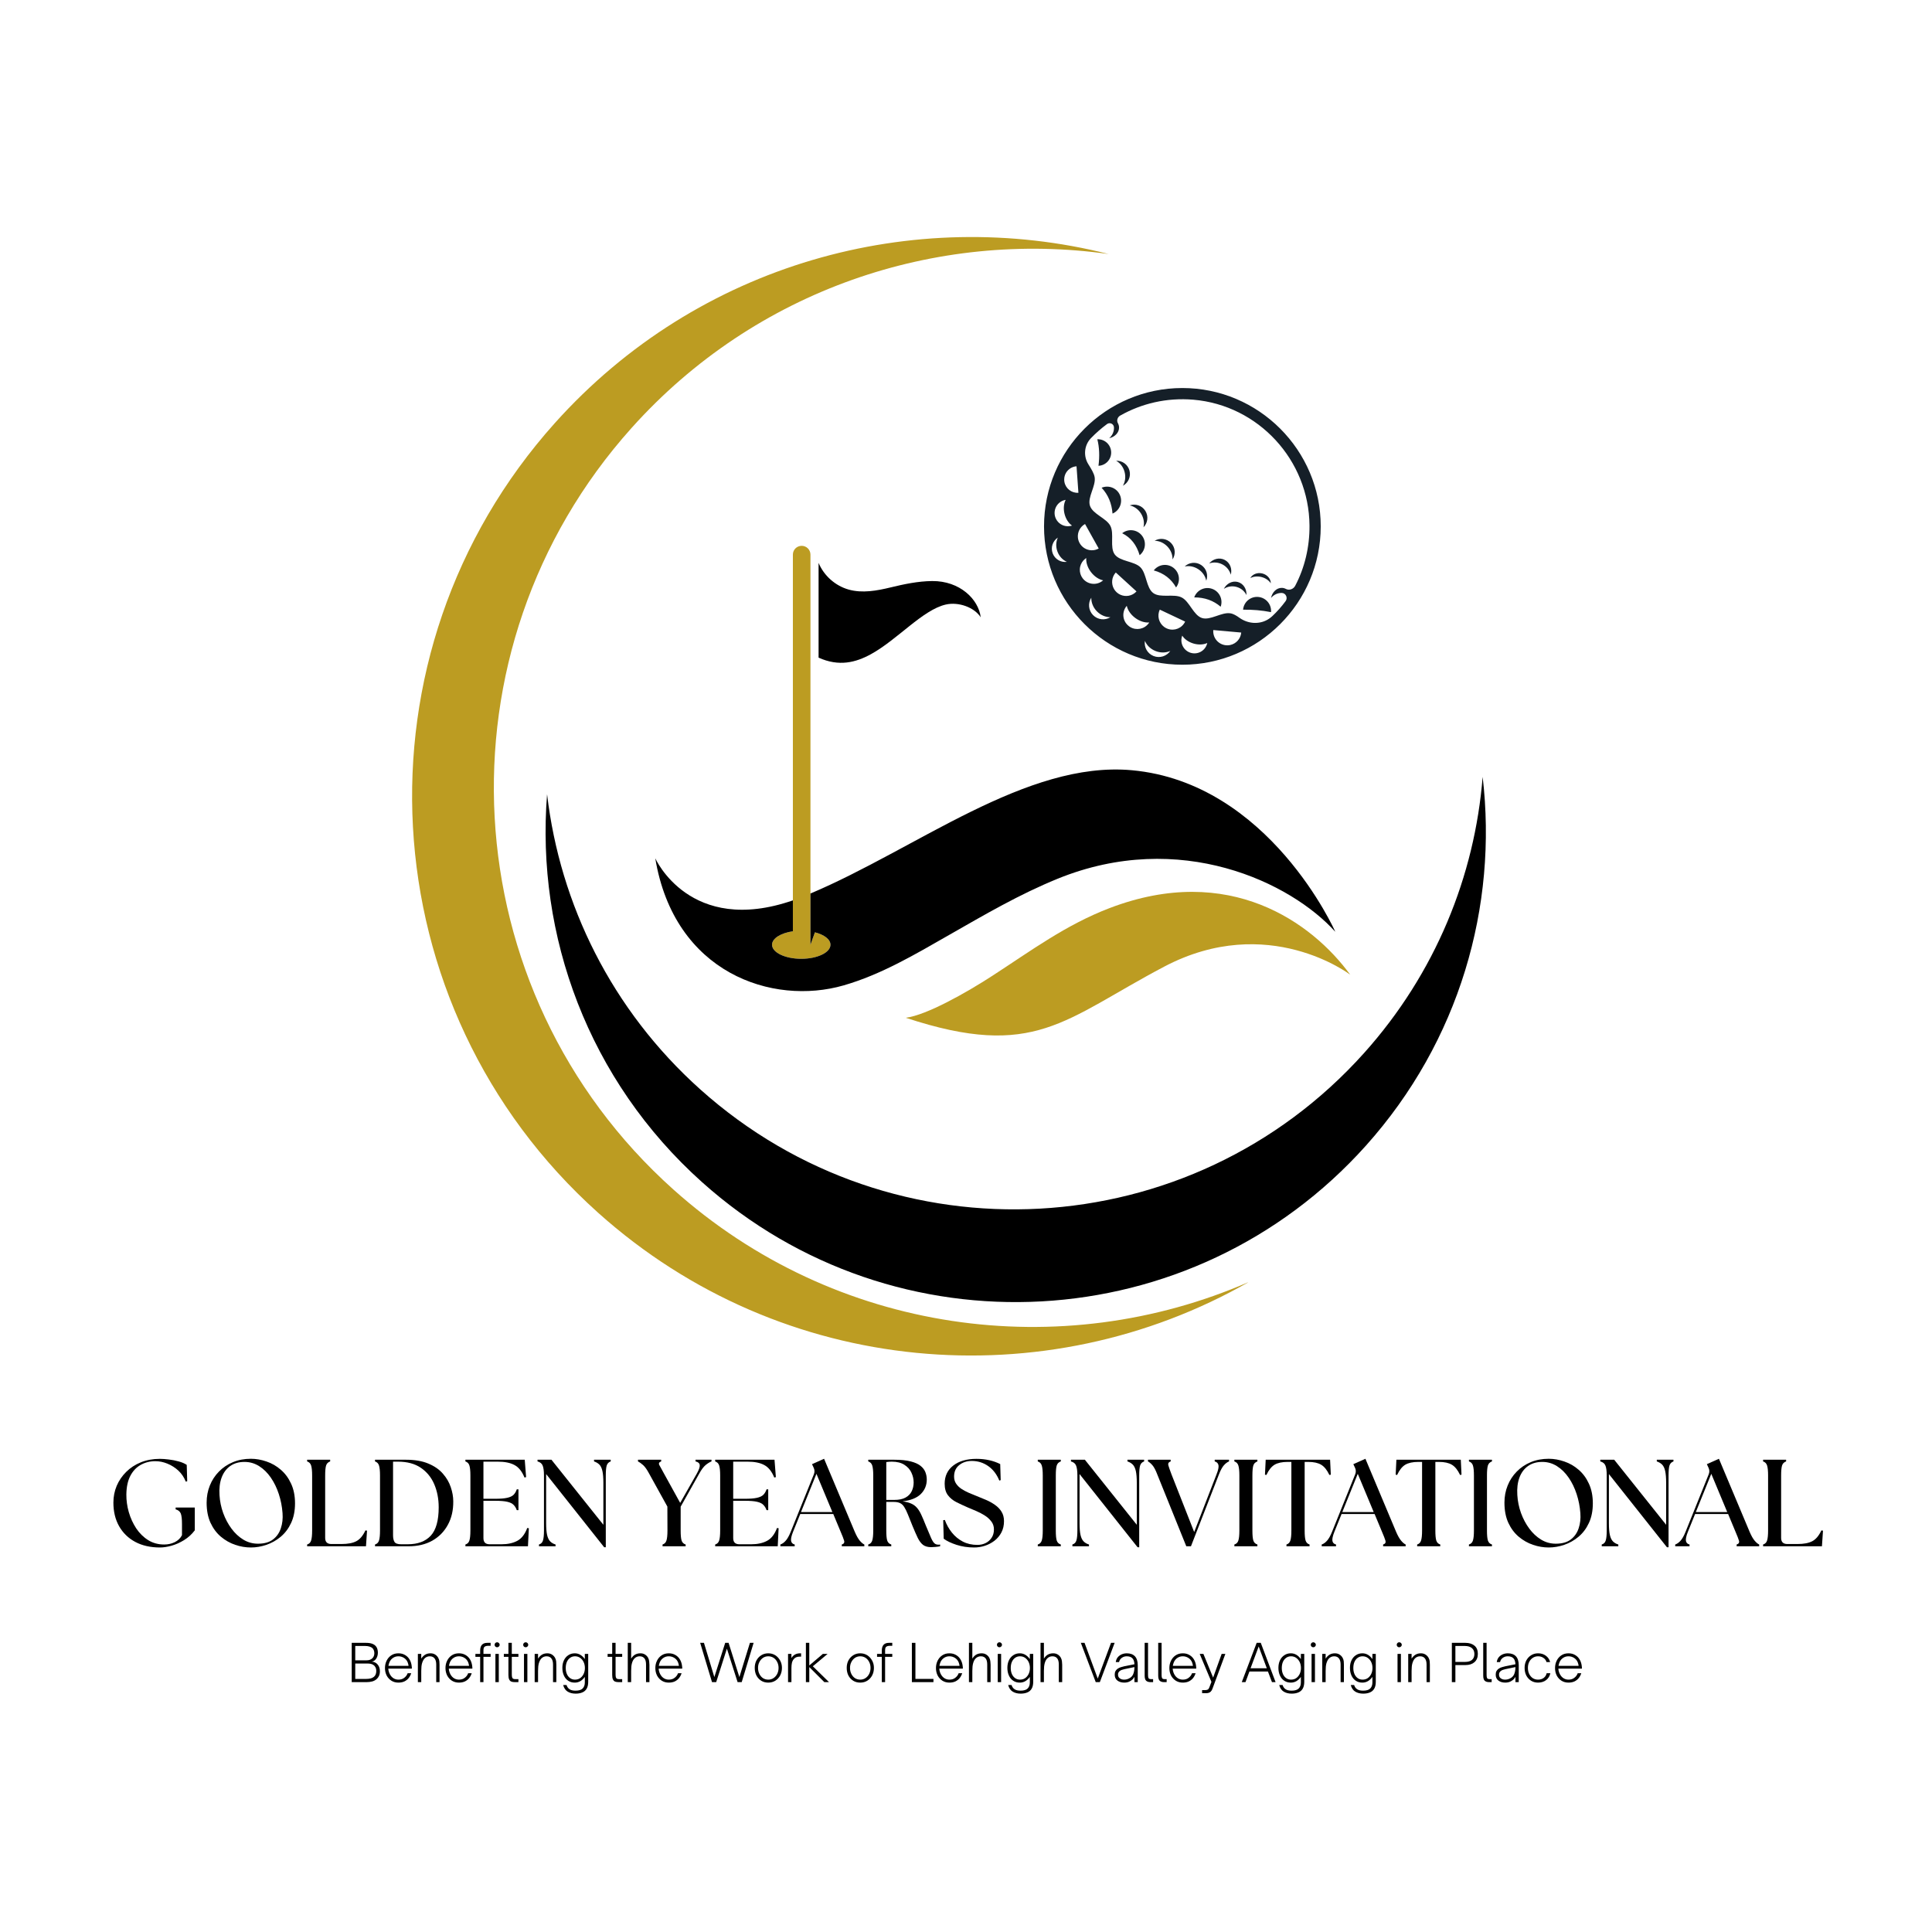 <svg xmlns="http://www.w3.org/2000/svg" xmlns:xlink="http://www.w3.org/1999/xlink" width="500" viewBox="0 0 375 375" height="500" preserveAspectRatio="xMidYMid meet"><defs><g></g><clipPath id="512d4a99cd"><path d="M 79 46 L 243 46 L 243 264 L 79 264 Z M 79 46 " clip-rule="nonzero"></path></clipPath><clipPath id="2cf91b12d5"><path d="M 35.254 162.988 L 171.859 10.473 L 329.406 151.578 L 192.801 304.098 Z M 35.254 162.988 " clip-rule="nonzero"></path></clipPath><clipPath id="bae1385406"><path d="M 35.254 162.988 L 171.859 10.473 L 329.406 151.578 L 192.801 304.098 Z M 35.254 162.988 " clip-rule="nonzero"></path></clipPath><clipPath id="a9d2ff38b8"><path d="M 105 150 L 289 150 L 289 253 L 105 253 Z M 105 150 " clip-rule="nonzero"></path></clipPath><clipPath id="425464fd09"><path d="M 35.254 162.988 L 171.859 10.473 L 329.406 151.578 L 192.801 304.098 Z M 35.254 162.988 " clip-rule="nonzero"></path></clipPath><clipPath id="4a33b9a1dc"><path d="M 35.254 162.988 L 171.859 10.473 L 329.406 151.578 L 192.801 304.098 Z M 35.254 162.988 " clip-rule="nonzero"></path></clipPath><clipPath id="80922f3fae"><path d="M 175.75 173.02 L 262.07 173.02 L 262.07 200.988 L 175.75 200.988 Z M 175.75 173.02 " clip-rule="nonzero"></path></clipPath><clipPath id="a700c151e2"><path d="M 149 105.922 L 162 105.922 L 162 187 L 149 187 Z M 149 105.922 " clip-rule="nonzero"></path></clipPath><clipPath id="26226f4df8"><path d="M 127.188 149 L 260 149 L 260 193 L 127.188 193 Z M 127.188 149 " clip-rule="nonzero"></path></clipPath><clipPath id="fbc6e488c3"><path d="M 202.645 75.316 L 256.645 75.316 L 256.645 129.316 L 202.645 129.316 Z M 202.645 75.316 " clip-rule="nonzero"></path></clipPath></defs><g clip-path="url(#512d4a99cd)"><g clip-path="url(#2cf91b12d5)"><g clip-path="url(#bae1385406)"><path fill="#bc9c22" d="M 215.18 49.305 C 181.789 44.602 146.742 56.098 122.551 83.105 C 83.992 126.156 87.633 192.309 130.684 230.867 C 162.184 259.082 206.055 264.699 242.43 248.816 C 202.949 271.398 151.855 267.426 116.117 235.414 C 71.461 195.418 67.684 126.789 107.68 82.133 C 135.547 51.023 177.312 39.754 215.18 49.305 Z M 215.18 49.305 " fill-opacity="1" fill-rule="nonzero"></path></g></g></g><g clip-path="url(#a9d2ff38b8)"><g clip-path="url(#425464fd09)"><g clip-path="url(#4a33b9a1dc)"><path fill="#000000" d="M 287.781 150.793 C 290.73 175.883 283.309 202.07 265.129 222.363 C 231.504 259.906 173.809 263.082 136.27 229.457 C 114.195 209.684 104 181.59 106.188 154.168 C 108.691 175.484 118.684 196.012 135.93 211.457 C 173.473 245.082 231.164 241.906 264.789 204.367 C 278.641 188.898 286.25 170.008 287.781 150.793 Z M 287.781 150.793 " fill-opacity="1" fill-rule="nonzero"></path></g></g></g><g clip-path="url(#80922f3fae)"><path fill="#bc9c22" d="M 262.07 189.184 C 254.703 179.086 238.621 167.371 215.367 176.262 C 206.898 179.5 200.23 184.465 192.621 189.398 C 187.598 192.66 179.895 197.02 175.812 197.551 C 200.863 205.82 206.57 197.84 225.961 187.629 C 246.141 177 262.07 189.184 262.07 189.184 " fill-opacity="1" fill-rule="nonzero"></path></g><g clip-path="url(#a700c151e2)"><path fill="#bc9c22" d="M 158.176 180.961 L 157.309 183.375 L 157.309 107.648 C 157.309 106.707 156.547 105.945 155.605 105.945 C 154.66 105.945 153.898 106.707 153.898 107.648 L 153.898 180.758 C 151.559 181.094 149.852 182.137 149.852 183.375 C 149.852 184.883 152.391 186.105 155.523 186.105 C 158.656 186.105 161.195 184.883 161.195 183.375 C 161.195 182.328 159.973 181.418 158.176 180.961 " fill-opacity="1" fill-rule="nonzero"></path></g><g clip-path="url(#26226f4df8)"><path fill="#000000" d="M 219.684 149.5 C 199.223 147.641 177.91 164.734 157.309 173.43 L 157.309 183.375 L 158.176 180.961 C 159.973 181.418 161.195 182.328 161.195 183.375 C 161.195 184.883 158.656 186.105 155.523 186.105 C 152.391 186.105 149.852 184.883 149.852 183.375 C 149.852 182.137 151.559 181.094 153.898 180.758 L 153.898 174.762 C 133.883 181.691 127.188 166.594 127.188 166.594 C 130.891 188.938 149.973 195.23 163.738 191.266 C 171.043 189.164 177.613 185.25 184.215 181.48 C 191.16 177.516 197.844 173.598 205.25 170.578 C 229.074 160.863 250.621 171.336 259.18 180.859 C 259.18 180.859 246.391 151.93 219.684 149.5 " fill-opacity="1" fill-rule="nonzero"></path></g><path fill="#000000" d="M 180.93 112.781 C 178.195 112.809 175.512 113.375 172.852 114.02 C 170.191 114.664 167.383 115.176 164.746 114.441 C 162.145 113.719 159.918 111.746 158.887 109.254 L 158.887 127.648 C 162.855 129.438 166.105 128.59 169.047 126.977 C 174.195 124.152 179.094 118.363 183.586 117.34 C 186.051 116.781 189.117 117.871 190.359 119.82 C 189.938 116.316 186.297 112.734 180.93 112.781 " fill-opacity="1" fill-rule="nonzero"></path><g clip-path="url(#fbc6e488c3)"><path fill="#151f28" d="M 229.496 75.316 C 214.691 75.316 202.645 87.359 202.645 102.168 C 202.645 116.977 214.691 129.023 229.496 129.023 C 244.305 129.023 256.352 116.977 256.352 102.168 C 256.352 87.359 244.305 75.316 229.496 75.316 Z M 204.324 107.402 C 203.898 106.25 204.344 104.992 205.328 104.348 C 204.957 105.133 204.898 106.113 205.25 107.059 C 205.602 108 206.285 108.707 207.082 109.055 C 205.914 109.211 204.754 108.551 204.324 107.402 Z M 207.887 102.066 C 206.938 102.301 205.98 101.977 205.367 101.301 C 205.199 101.117 205.055 100.906 204.945 100.672 C 204.871 100.52 204.812 100.355 204.77 100.184 C 204.43 98.801 205.273 97.402 206.656 97.062 C 206.719 97.047 206.785 97.039 206.848 97.027 C 206.48 97.73 206.371 98.711 206.621 99.727 C 206.871 100.742 207.422 101.562 208.074 102.012 C 208.012 102.031 207.953 102.055 207.887 102.07 Z M 206.598 93.527 C 206.582 93.441 206.574 93.352 206.566 93.266 C 206.559 93.176 206.559 93.086 206.562 93 C 206.566 92.738 206.617 92.488 206.695 92.25 C 206.723 92.172 206.754 92.094 206.789 92.016 C 206.855 91.867 206.941 91.723 207.035 91.586 C 207.082 91.52 207.133 91.457 207.188 91.395 C 207.621 90.895 208.242 90.559 208.953 90.508 L 209.32 95.648 C 207.992 95.746 206.824 94.812 206.598 93.527 Z M 209.223 104.383 C 209.109 103.328 209.621 102.258 210.605 101.711 L 213.258 106.465 C 212.355 106.969 211.289 106.902 210.473 106.387 C 210.398 106.34 210.328 106.289 210.258 106.234 C 209.977 106.016 209.738 105.742 209.555 105.414 C 209.371 105.086 209.262 104.734 209.223 104.383 Z M 210.145 112.25 C 209.746 111.723 209.57 111.102 209.594 110.492 C 209.602 110.32 209.625 110.145 209.664 109.977 C 209.805 109.383 210.145 108.832 210.668 108.434 C 210.727 108.395 210.781 108.355 210.84 108.316 C 210.777 109.152 211.082 110.152 211.75 111.031 C 212.418 111.91 213.297 112.477 214.117 112.641 C 214.066 112.684 214.016 112.73 213.957 112.773 C 212.762 113.68 211.055 113.445 210.145 112.25 Z M 212.16 119.391 C 211.254 118.465 211.145 117.059 211.82 116.012 C 211.797 116.93 212.164 117.898 212.906 118.66 C 213.652 119.418 214.617 119.805 215.531 119.801 C 214.473 120.453 213.07 120.316 212.16 119.391 Z M 216.75 114.969 C 216.539 114.777 216.367 114.562 216.234 114.332 C 215.648 113.328 215.75 112.023 216.574 111.121 L 220.594 114.793 C 219.77 115.695 218.48 115.914 217.43 115.422 C 217.188 115.309 216.957 115.156 216.75 114.969 Z M 219.371 121.711 C 219.293 121.664 219.215 121.613 219.141 121.555 C 218.914 121.387 218.723 121.191 218.562 120.977 C 218.141 120.398 217.969 119.68 218.066 118.984 C 218.078 118.898 218.098 118.812 218.117 118.727 C 218.199 118.383 218.352 118.051 218.578 117.746 C 218.617 117.691 218.664 117.641 218.707 117.59 C 218.883 118.406 219.453 119.281 220.34 119.938 C 221.227 120.598 222.227 120.891 223.062 120.82 C 223.027 120.879 222.988 120.938 222.949 120.992 C 222.109 122.125 220.559 122.418 219.371 121.711 Z M 223.91 127.336 C 222.703 126.859 222.031 125.621 222.223 124.391 C 222.574 125.238 223.305 125.977 224.293 126.367 C 225.281 126.758 226.32 126.719 227.156 126.344 C 226.453 127.367 225.113 127.812 223.91 127.336 Z M 226.668 122.059 C 226.582 122.027 226.496 121.992 226.41 121.953 C 226.242 121.871 226.082 121.777 225.938 121.668 C 224.926 120.91 224.551 119.516 225.113 118.328 L 230.035 120.652 C 229.434 121.93 227.969 122.52 226.668 122.059 Z M 234.281 124.992 C 233.887 126.34 232.477 127.109 231.129 126.715 C 229.785 126.316 229.012 124.906 229.41 123.559 C 229.426 123.496 229.449 123.438 229.473 123.379 C 229.887 124.039 230.672 124.621 231.66 124.91 C 232.648 125.199 233.621 125.137 234.328 124.805 C 234.316 124.867 234.301 124.93 234.281 124.992 Z M 238.785 125.195 C 238.699 125.215 238.609 125.23 238.52 125.238 C 238.34 125.262 238.156 125.262 237.969 125.246 C 237.594 125.211 237.246 125.105 236.934 124.938 C 236.621 124.773 236.348 124.547 236.121 124.281 C 235.676 123.746 235.434 123.039 235.5 122.293 L 240.922 122.777 C 240.812 123.996 239.922 124.953 238.785 125.195 Z M 249.586 114.309 C 249.348 114.184 249.082 114.109 248.801 114.105 C 247.797 114.086 246.941 114.926 246.703 116.066 C 247.211 115.457 247.957 115.074 248.781 115.09 C 248.785 115.09 248.793 115.09 248.797 115.09 C 249.582 115.113 250.004 116.043 249.539 116.672 C 248.762 117.727 247.895 118.707 246.941 119.602 C 246.68 119.848 246.406 120.051 246.125 120.219 C 244.406 121.262 242.211 121.086 240.578 119.914 C 239.996 119.496 239.41 119.137 238.812 119.043 C 237.094 118.773 234.914 120.48 233.297 119.953 C 231.652 119.418 230.895 116.75 229.375 115.973 C 227.84 115.184 225.238 116.129 223.855 115.117 C 222.465 114.102 222.57 111.332 221.359 110.117 C 220.145 108.902 217.375 109 216.363 107.605 C 215.359 106.219 216.309 103.621 215.527 102.082 C 214.754 100.562 212.09 99.801 211.555 98.152 C 211.031 96.531 212.742 94.359 212.473 92.637 C 212.352 91.867 211.797 90.992 211.242 90.102 C 210.242 88.496 210.441 86.406 211.754 85.047 C 212.715 84.051 213.758 83.137 214.871 82.312 C 215.414 81.91 216.188 82.273 216.219 82.949 L 216.219 82.965 C 216.254 83.789 215.891 84.543 215.289 85.062 C 216.43 84.801 217.25 83.926 217.207 82.922 C 217.195 82.641 217.113 82.375 216.98 82.133 C 216.691 81.617 216.914 80.953 217.43 80.664 C 221.57 78.324 226.449 77.145 231.629 77.582 C 244.266 78.652 254.07 89.316 254.172 102 C 254.207 106.207 253.227 110.219 251.398 113.699 C 251.055 114.355 250.242 114.656 249.586 114.309 Z M 213.215 90.41 C 213.457 88.527 213.383 86.809 212.992 85.262 C 214.41 85.199 215.613 86.305 215.676 87.727 C 215.738 89.148 214.637 90.348 213.215 90.41 Z M 217.391 96.117 C 217.973 97.504 217.328 99.102 215.941 99.688 C 215.789 97.738 215.117 96.051 213.82 94.672 C 215.207 94.086 216.805 94.734 217.391 96.117 Z M 221.637 103.941 C 222.57 105.117 222.375 106.828 221.199 107.766 C 220.625 105.797 219.523 104.348 217.812 103.5 C 218.988 102.566 220.703 102.762 221.637 103.941 Z M 228.273 114.023 C 227.352 112.391 225.934 111.266 223.945 110.715 C 224.859 109.523 226.566 109.293 227.762 110.207 C 228.957 111.121 229.184 112.828 228.273 114.023 Z M 236.93 117.766 C 235.535 116.57 233.832 115.949 231.797 115.953 C 232.301 114.535 233.855 113.793 235.273 114.293 C 236.688 114.793 237.434 116.348 236.93 117.766 Z M 246.703 118.816 C 244.93 118.465 243.121 118.312 241.281 118.34 C 241.414 116.84 242.734 115.734 244.23 115.867 C 245.73 116 246.836 117.32 246.703 118.816 Z M 216.641 89.434 C 217.816 89.383 218.91 90.148 219.23 91.332 C 219.551 92.516 218.992 93.73 217.949 94.281 C 218.395 93.535 218.543 92.562 218.277 91.59 C 218.016 90.617 217.398 89.852 216.641 89.434 Z M 222.309 99.156 C 222.961 100.195 222.781 101.52 221.945 102.352 C 222.152 101.508 222.008 100.535 221.473 99.684 C 220.938 98.828 220.125 98.277 219.273 98.098 C 220.387 97.707 221.656 98.117 222.309 99.156 Z M 226.586 106.074 C 225.887 105.348 224.98 104.969 224.113 104.965 C 225.121 104.359 226.449 104.504 227.297 105.391 C 228.148 106.273 228.234 107.609 227.586 108.59 C 227.617 107.723 227.281 106.801 226.586 106.074 Z M 232.602 110.492 C 231.762 109.938 230.793 109.77 229.945 109.957 C 230.797 109.141 232.125 108.992 233.148 109.668 C 234.172 110.348 234.551 111.625 234.133 112.727 C 233.973 111.875 233.441 111.047 232.602 110.492 Z M 240.004 113.918 C 239.125 113.676 238.234 113.844 237.543 114.301 C 238.07 113.258 239.191 112.672 240.266 112.965 C 241.336 113.258 242.008 114.328 241.934 115.5 C 241.566 114.754 240.887 114.156 240.004 113.918 Z M 242.68 112.207 C 243.09 111.457 244.055 111.062 245.027 111.312 C 246.004 111.559 246.664 112.367 246.664 113.219 C 246.297 112.664 245.652 112.203 244.852 112 C 244.055 111.797 243.27 111.895 242.68 112.207 Z M 237.27 109.555 C 236.426 109.117 235.492 109.078 234.699 109.367 C 235.445 108.461 236.699 108.145 237.723 108.68 C 238.746 109.211 239.207 110.418 238.895 111.547 C 238.676 110.734 238.109 109.992 237.27 109.555 Z M 237.27 109.555 " fill-opacity="1" fill-rule="nonzero"></path></g><g fill="#000000" fill-opacity="1"><g transform="translate(20.714, 300.131)"><g><path d="M 10.344 0.234 C 8.5 0.234 6.898 -0.125 5.547 -0.844 C 4.203 -1.562 3.156 -2.578 2.406 -3.891 C 1.664 -5.203 1.297 -6.727 1.297 -8.469 C 1.297 -9.625 1.508 -10.711 1.938 -11.734 C 2.375 -12.754 2.988 -13.656 3.781 -14.438 C 4.57 -15.227 5.52 -15.848 6.625 -16.297 C 7.738 -16.742 8.969 -16.969 10.312 -16.969 C 10.812 -16.969 11.391 -16.926 12.047 -16.844 C 12.703 -16.77 13.344 -16.645 13.969 -16.469 C 14.594 -16.301 15.113 -16.078 15.531 -15.797 L 15.625 -12.625 L 15.344 -12.547 C 15.02 -13.379 14.547 -14.086 13.922 -14.672 C 13.297 -15.254 12.586 -15.707 11.797 -16.031 C 11.016 -16.352 10.227 -16.516 9.438 -16.516 C 8.395 -16.516 7.445 -16.273 6.594 -15.797 C 5.75 -15.328 5.078 -14.613 4.578 -13.656 C 4.086 -12.707 3.832 -11.508 3.812 -10.062 C 3.801 -8.926 3.957 -7.785 4.281 -6.641 C 4.613 -5.492 5.094 -4.441 5.719 -3.484 C 6.352 -2.535 7.125 -1.773 8.031 -1.203 C 8.945 -0.629 9.984 -0.344 11.141 -0.344 C 11.891 -0.344 12.578 -0.492 13.203 -0.797 C 13.836 -1.109 14.305 -1.562 14.609 -2.156 L 14.609 -4.344 C 14.609 -5.289 14.531 -5.961 14.375 -6.359 C 14.219 -6.754 13.883 -7.023 13.375 -7.172 L 13.375 -7.516 L 17.094 -7.516 L 17.094 -3.094 C 16.5 -2.312 15.801 -1.676 15 -1.188 C 14.195 -0.695 13.391 -0.336 12.578 -0.109 C 11.766 0.117 11.02 0.234 10.344 0.234 Z M 10.344 0.234 "></path></g></g></g><g fill="#000000" fill-opacity="1"><g transform="translate(38.81, 300.131)"><g><path d="M 9.891 0.234 C 8.867 0.234 7.852 0.062 6.844 -0.281 C 5.832 -0.625 4.906 -1.148 4.062 -1.859 C 3.227 -2.566 2.555 -3.469 2.047 -4.562 C 1.547 -5.664 1.297 -6.969 1.297 -8.469 C 1.297 -9.656 1.504 -10.766 1.922 -11.797 C 2.336 -12.828 2.926 -13.727 3.688 -14.5 C 4.445 -15.281 5.352 -15.891 6.406 -16.328 C 7.457 -16.766 8.617 -16.984 9.891 -16.984 C 10.898 -16.984 11.91 -16.805 12.922 -16.453 C 13.941 -16.109 14.863 -15.578 15.688 -14.859 C 16.52 -14.148 17.188 -13.25 17.688 -12.156 C 18.195 -11.07 18.453 -9.797 18.453 -8.328 C 18.453 -6.867 18.195 -5.598 17.688 -4.516 C 17.188 -3.441 16.516 -2.551 15.672 -1.844 C 14.836 -1.145 13.914 -0.625 12.906 -0.281 C 11.906 0.062 10.898 0.234 9.891 0.234 Z M 3.797 -9.938 C 3.867 -8.738 4.109 -7.57 4.516 -6.438 C 4.93 -5.312 5.469 -4.305 6.125 -3.422 C 6.781 -2.535 7.539 -1.828 8.406 -1.297 C 9.281 -0.766 10.227 -0.5 11.25 -0.5 C 12.488 -0.5 13.469 -0.773 14.188 -1.328 C 14.906 -1.879 15.41 -2.602 15.703 -3.5 C 16.004 -4.395 16.113 -5.375 16.031 -6.438 C 15.938 -7.719 15.695 -8.945 15.312 -10.125 C 14.926 -11.312 14.41 -12.375 13.766 -13.312 C 13.117 -14.258 12.363 -15.004 11.5 -15.547 C 10.633 -16.098 9.68 -16.375 8.641 -16.375 C 7.555 -16.375 6.633 -16.109 5.875 -15.578 C 5.125 -15.047 4.566 -14.297 4.203 -13.328 C 3.848 -12.359 3.711 -11.227 3.797 -9.938 Z M 3.797 -9.938 "></path></g></g></g><g fill="#000000" fill-opacity="1"><g transform="translate(58.49, 300.131)"><g><path d="M 1.125 0 L 1.125 -0.344 C 1.531 -0.469 1.789 -0.734 1.906 -1.141 C 2.031 -1.547 2.094 -2.18 2.094 -3.047 L 2.094 -13.75 C 2.094 -14.613 2.031 -15.25 1.906 -15.656 C 1.789 -16.062 1.531 -16.332 1.125 -16.469 L 1.125 -16.797 L 5.594 -16.797 L 5.594 -16.469 C 5.188 -16.332 4.922 -16.062 4.797 -15.656 C 4.68 -15.25 4.625 -14.613 4.625 -13.75 L 4.625 -1.625 C 4.625 -0.832 5.023 -0.438 5.828 -0.438 L 7.797 -0.438 C 9.016 -0.438 9.973 -0.617 10.672 -0.984 C 11.367 -1.348 11.957 -2.047 12.438 -3.078 L 12.75 -3.031 L 12.547 0 Z M 1.125 0 "></path></g></g></g><g fill="#000000" fill-opacity="1"><g transform="translate(71.666, 300.131)"><g><path d="M 1.125 0 L 1.125 -0.344 C 1.531 -0.469 1.789 -0.734 1.906 -1.141 C 2.031 -1.547 2.094 -2.18 2.094 -3.047 L 2.094 -13.75 C 2.094 -14.613 2.031 -15.25 1.906 -15.656 C 1.789 -16.062 1.531 -16.332 1.125 -16.469 L 1.125 -16.797 L 7.125 -16.797 C 8.852 -16.797 10.305 -16.547 11.484 -16.047 C 12.66 -15.555 13.598 -14.906 14.297 -14.094 C 15.004 -13.289 15.516 -12.414 15.828 -11.469 C 16.148 -10.531 16.312 -9.617 16.312 -8.734 C 16.332 -7.004 15.984 -5.484 15.266 -4.172 C 14.555 -2.859 13.551 -1.832 12.25 -1.094 C 10.945 -0.363 9.414 0 7.656 0 Z M 4.625 -2.141 C 4.625 -1.578 4.719 -1.145 4.906 -0.844 C 5.102 -0.539 5.531 -0.391 6.188 -0.391 L 7.484 -0.391 C 9.422 -0.391 10.906 -0.941 11.938 -2.047 C 12.969 -3.16 13.484 -5 13.484 -7.562 C 13.484 -9.207 13.195 -10.695 12.625 -12.031 C 12.051 -13.375 11.18 -14.441 10.016 -15.234 C 8.859 -16.023 7.383 -16.422 5.594 -16.422 L 4.625 -16.422 Z M 4.625 -2.141 "></path></g></g></g><g fill="#000000" fill-opacity="1"><g transform="translate(89.21, 300.131)"><g><path d="M 1.125 0 L 1.125 -0.344 C 1.531 -0.469 1.789 -0.734 1.906 -1.141 C 2.031 -1.547 2.094 -2.18 2.094 -3.047 L 2.094 -13.75 C 2.094 -14.613 2.031 -15.25 1.906 -15.656 C 1.789 -16.062 1.531 -16.332 1.125 -16.469 L 1.125 -16.797 L 12.641 -16.797 L 12.906 -13.422 L 12.594 -13.344 C 12.113 -14.531 11.469 -15.336 10.656 -15.766 C 9.852 -16.203 8.781 -16.422 7.438 -16.422 L 4.625 -16.422 L 4.625 -9.219 L 6.938 -9.219 C 7.914 -9.219 8.68 -9.281 9.234 -9.406 C 9.797 -9.531 10.211 -9.727 10.484 -10 C 10.754 -10.281 10.957 -10.629 11.094 -11.047 L 11.422 -11.047 L 11.422 -7.016 L 11.094 -7.016 C 10.957 -7.422 10.754 -7.758 10.484 -8.031 C 10.211 -8.312 9.797 -8.516 9.234 -8.641 C 8.68 -8.766 7.914 -8.828 6.938 -8.828 L 4.625 -8.828 L 4.625 -1.578 C 4.625 -0.785 5.023 -0.391 5.828 -0.391 L 8.141 -0.391 C 9.348 -0.391 10.367 -0.613 11.203 -1.062 C 12.035 -1.508 12.676 -2.336 13.125 -3.547 L 13.438 -3.5 L 13.266 0 Z M 1.125 0 "></path></g></g></g><g fill="#000000" fill-opacity="1"><g transform="translate(103.49, 300.131)"><g><path d="M 13.781 0.188 L 2.516 -14.016 L 2.516 -4.484 C 2.516 -3.516 2.578 -2.75 2.703 -2.188 C 2.836 -1.625 3.039 -1.207 3.312 -0.938 C 3.582 -0.664 3.926 -0.469 4.344 -0.344 L 4.344 0 L 1.125 0 L 1.125 -0.344 C 1.531 -0.469 1.789 -0.734 1.906 -1.141 C 2.031 -1.547 2.094 -2.18 2.094 -3.047 L 2.094 -13.75 C 2.094 -14.613 2.008 -15.25 1.844 -15.656 C 1.688 -16.062 1.352 -16.332 0.844 -16.469 L 0.844 -16.797 L 3.547 -16.797 L 13.625 -4.172 L 13.625 -12.312 C 13.625 -13.289 13.562 -14.055 13.438 -14.609 C 13.312 -15.172 13.113 -15.586 12.844 -15.859 C 12.57 -16.129 12.227 -16.332 11.812 -16.469 L 11.812 -16.797 L 15.047 -16.797 L 15.047 -16.469 C 14.648 -16.332 14.391 -16.062 14.266 -15.656 C 14.148 -15.25 14.094 -14.613 14.094 -13.75 L 14.094 0.188 Z M 13.781 0.188 "></path></g></g></g><g fill="#000000" fill-opacity="1"><g transform="translate(119.378, 300.131)"><g></g></g></g><g fill="#000000" fill-opacity="1"><g transform="translate(124.178, 300.131)"><g><path d="M 4.422 0 L 4.422 -0.344 C 4.816 -0.469 5.07 -0.734 5.188 -1.141 C 5.312 -1.547 5.375 -2.18 5.375 -3.047 L 5.359 -7.703 L 1.797 -14.141 C 1.398 -14.891 1.016 -15.43 0.641 -15.766 C 0.266 -16.098 -0.062 -16.332 -0.344 -16.469 L -0.344 -16.797 L 4.156 -16.797 L 4.156 -16.469 C 3.75 -16.332 3.629 -16.098 3.797 -15.766 C 3.973 -15.43 4.27 -14.891 4.688 -14.141 L 7.844 -8.422 L 11.094 -14.141 C 11.508 -14.891 11.691 -15.438 11.641 -15.781 C 11.586 -16.133 11.316 -16.363 10.828 -16.469 L 10.828 -16.797 L 13.922 -16.797 L 13.922 -16.469 C 13.566 -16.332 13.188 -16.098 12.781 -15.766 C 12.383 -15.43 11.977 -14.891 11.562 -14.141 L 7.938 -7.688 L 7.938 -3.047 C 7.938 -2.18 7.992 -1.547 8.109 -1.141 C 8.234 -0.734 8.5 -0.469 8.906 -0.344 L 8.906 0 Z M 4.422 0 "></path></g></g></g><g fill="#000000" fill-opacity="1"><g transform="translate(137.69, 300.131)"><g><path d="M 1.125 0 L 1.125 -0.344 C 1.531 -0.469 1.789 -0.734 1.906 -1.141 C 2.031 -1.547 2.094 -2.18 2.094 -3.047 L 2.094 -13.75 C 2.094 -14.613 2.031 -15.25 1.906 -15.656 C 1.789 -16.062 1.531 -16.332 1.125 -16.469 L 1.125 -16.797 L 12.641 -16.797 L 12.906 -13.422 L 12.594 -13.344 C 12.113 -14.531 11.469 -15.336 10.656 -15.766 C 9.852 -16.203 8.781 -16.422 7.438 -16.422 L 4.625 -16.422 L 4.625 -9.219 L 6.938 -9.219 C 7.914 -9.219 8.68 -9.281 9.234 -9.406 C 9.797 -9.531 10.211 -9.727 10.484 -10 C 10.754 -10.281 10.957 -10.629 11.094 -11.047 L 11.422 -11.047 L 11.422 -7.016 L 11.094 -7.016 C 10.957 -7.422 10.754 -7.758 10.484 -8.031 C 10.211 -8.312 9.797 -8.516 9.234 -8.641 C 8.68 -8.766 7.914 -8.828 6.938 -8.828 L 4.625 -8.828 L 4.625 -1.578 C 4.625 -0.785 5.023 -0.391 5.828 -0.391 L 8.141 -0.391 C 9.348 -0.391 10.367 -0.613 11.203 -1.062 C 12.035 -1.508 12.676 -2.336 13.125 -3.547 L 13.438 -3.5 L 13.266 0 Z M 1.125 0 "></path></g></g></g><g fill="#000000" fill-opacity="1"><g transform="translate(151.97, 300.131)"><g><path d="M -0.5 0 L -0.5 -0.344 C -0.133 -0.469 0.207 -0.711 0.531 -1.078 C 0.863 -1.441 1.191 -2.023 1.516 -2.828 L 6 -13.969 C 6.176 -14.414 6.16 -14.848 5.953 -15.266 L 5.641 -15.938 L 7.984 -16.984 L 13.938 -2.812 C 14.281 -2.02 14.609 -1.441 14.922 -1.078 C 15.234 -0.711 15.523 -0.469 15.797 -0.344 L 15.797 0 L 11.422 0 L 11.422 -0.344 C 11.828 -0.469 11.977 -0.711 11.875 -1.078 C 11.77 -1.441 11.547 -2.02 11.203 -2.812 L 9.766 -6.266 L 3.359 -6.266 L 1.969 -2.828 C 1.645 -2.023 1.516 -1.43 1.578 -1.047 C 1.648 -0.672 1.883 -0.438 2.281 -0.344 L 2.281 0 Z M 3.5 -6.641 L 9.594 -6.641 L 6.5 -14.062 Z M 3.5 -6.641 "></path></g></g></g><g fill="#000000" fill-opacity="1"><g transform="translate(167.402, 300.131)"><g><path d="M 13.344 0.172 C 12.688 0.172 12.16 0.023 11.766 -0.266 C 11.379 -0.566 11.035 -1.02 10.734 -1.625 C 10.441 -2.238 10.102 -3.008 9.719 -3.938 C 9.363 -4.812 9.066 -5.551 8.828 -6.156 C 8.586 -6.758 8.352 -7.238 8.125 -7.594 C 7.906 -7.957 7.633 -8.219 7.312 -8.375 C 7 -8.531 6.578 -8.609 6.047 -8.609 L 4.625 -8.609 L 4.625 -3.047 C 4.625 -2.18 4.68 -1.547 4.797 -1.141 C 4.922 -0.734 5.188 -0.469 5.594 -0.344 L 5.594 0 L 1.125 0 L 1.125 -0.344 C 1.531 -0.469 1.789 -0.734 1.906 -1.141 C 2.031 -1.547 2.094 -2.18 2.094 -3.047 L 2.094 -13.75 C 2.094 -14.613 2.031 -15.25 1.906 -15.656 C 1.789 -16.062 1.531 -16.332 1.125 -16.469 L 1.125 -16.797 L 6.172 -16.797 C 7.484 -16.797 8.551 -16.688 9.375 -16.469 C 10.195 -16.258 10.832 -15.973 11.281 -15.609 C 11.727 -15.254 12.039 -14.844 12.219 -14.375 C 12.395 -13.914 12.484 -13.441 12.484 -12.953 C 12.484 -11.848 12.098 -10.91 11.328 -10.141 C 10.555 -9.379 9.375 -8.906 7.781 -8.719 C 8.445 -8.633 9 -8.492 9.438 -8.297 C 9.883 -8.109 10.266 -7.832 10.578 -7.469 C 10.891 -7.113 11.172 -6.66 11.422 -6.109 C 11.68 -5.555 11.969 -4.879 12.281 -4.078 C 12.719 -3.023 13.055 -2.223 13.297 -1.672 C 13.535 -1.129 13.758 -0.766 13.969 -0.578 C 14.176 -0.398 14.426 -0.312 14.719 -0.312 C 14.781 -0.312 14.836 -0.312 14.891 -0.312 C 14.941 -0.312 15.004 -0.32 15.078 -0.344 L 15.078 0 C 14.797 0.062 14.488 0.102 14.156 0.125 C 13.82 0.156 13.551 0.172 13.344 0.172 Z M 4.625 -9 L 6.172 -9 C 7.078 -9 7.805 -9.148 8.359 -9.453 C 8.91 -9.754 9.312 -10.164 9.562 -10.688 C 9.812 -11.207 9.938 -11.773 9.938 -12.391 C 9.938 -13.047 9.789 -13.68 9.5 -14.297 C 9.219 -14.91 8.766 -15.414 8.141 -15.812 C 7.516 -16.219 6.695 -16.422 5.688 -16.422 C 5.352 -16.422 5 -16.395 4.625 -16.344 Z M 4.625 -9 "></path></g></g></g><g fill="#000000" fill-opacity="1"><g transform="translate(182.234, 300.131)"><g><path d="M 6.859 0.234 C 5.629 0.234 4.484 0.062 3.422 -0.281 C 2.367 -0.625 1.539 -1.02 0.938 -1.469 L 0.844 -5.062 L 1.156 -5.109 C 1.488 -4.203 1.945 -3.383 2.531 -2.656 C 3.113 -1.926 3.82 -1.344 4.656 -0.906 C 5.488 -0.477 6.43 -0.266 7.484 -0.266 C 8.047 -0.266 8.566 -0.379 9.047 -0.609 C 9.523 -0.836 9.914 -1.176 10.219 -1.625 C 10.531 -2.07 10.688 -2.625 10.688 -3.281 C 10.688 -3.875 10.516 -4.391 10.172 -4.828 C 9.836 -5.273 9.41 -5.66 8.891 -5.984 C 8.367 -6.316 7.82 -6.602 7.25 -6.844 C 6.676 -7.094 6.145 -7.316 5.656 -7.516 C 4.844 -7.867 4.094 -8.219 3.406 -8.562 C 2.719 -8.914 2.164 -9.367 1.75 -9.922 C 1.332 -10.473 1.125 -11.211 1.125 -12.141 C 1.125 -13.629 1.68 -14.805 2.797 -15.672 C 3.91 -16.535 5.41 -16.969 7.297 -16.969 C 8.191 -16.969 9.023 -16.879 9.797 -16.703 C 10.578 -16.523 11.281 -16.273 11.906 -15.953 L 12 -12.844 L 11.734 -12.75 C 11.234 -13.977 10.508 -14.922 9.562 -15.578 C 8.613 -16.234 7.555 -16.562 6.391 -16.562 C 5.422 -16.562 4.602 -16.289 3.938 -15.75 C 3.281 -15.219 2.953 -14.477 2.953 -13.531 C 2.953 -13.008 3.082 -12.551 3.344 -12.156 C 3.613 -11.758 3.969 -11.414 4.406 -11.125 C 4.844 -10.844 5.312 -10.594 5.812 -10.375 C 6.32 -10.164 6.816 -9.961 7.297 -9.766 C 7.898 -9.523 8.52 -9.27 9.156 -9 C 9.789 -8.727 10.367 -8.406 10.891 -8.031 C 11.422 -7.664 11.844 -7.227 12.156 -6.719 C 12.477 -6.207 12.641 -5.594 12.641 -4.875 C 12.641 -4.051 12.473 -3.32 12.141 -2.688 C 11.805 -2.051 11.359 -1.516 10.797 -1.078 C 10.234 -0.648 9.609 -0.32 8.922 -0.094 C 8.234 0.125 7.547 0.234 6.859 0.234 Z M 6.859 0.234 "></path></g></g></g><g fill="#000000" fill-opacity="1"><g transform="translate(195.506, 300.131)"><g></g></g></g><g fill="#000000" fill-opacity="1"><g transform="translate(200.306, 300.131)"><g><path d="M 1.125 0 L 1.125 -0.344 C 1.531 -0.469 1.789 -0.734 1.906 -1.141 C 2.031 -1.547 2.094 -2.18 2.094 -3.047 L 2.094 -13.75 C 2.094 -14.613 2.031 -15.25 1.906 -15.656 C 1.789 -16.062 1.531 -16.332 1.125 -16.469 L 1.125 -16.797 L 5.594 -16.797 L 5.594 -16.469 C 5.188 -16.332 4.922 -16.062 4.797 -15.656 C 4.68 -15.25 4.625 -14.613 4.625 -13.75 L 4.625 -3.047 C 4.625 -2.18 4.68 -1.547 4.797 -1.141 C 4.922 -0.734 5.188 -0.469 5.594 -0.344 L 5.594 0 Z M 1.125 0 "></path></g></g></g><g fill="#000000" fill-opacity="1"><g transform="translate(207.026, 300.131)"><g><path d="M 13.781 0.188 L 2.516 -14.016 L 2.516 -4.484 C 2.516 -3.516 2.578 -2.75 2.703 -2.188 C 2.836 -1.625 3.039 -1.207 3.312 -0.938 C 3.582 -0.664 3.926 -0.469 4.344 -0.344 L 4.344 0 L 1.125 0 L 1.125 -0.344 C 1.531 -0.469 1.789 -0.734 1.906 -1.141 C 2.031 -1.547 2.094 -2.18 2.094 -3.047 L 2.094 -13.75 C 2.094 -14.613 2.008 -15.25 1.844 -15.656 C 1.688 -16.062 1.352 -16.332 0.844 -16.469 L 0.844 -16.797 L 3.547 -16.797 L 13.625 -4.172 L 13.625 -12.312 C 13.625 -13.289 13.562 -14.055 13.438 -14.609 C 13.312 -15.172 13.113 -15.586 12.844 -15.859 C 12.57 -16.129 12.227 -16.332 11.812 -16.469 L 11.812 -16.797 L 15.047 -16.797 L 15.047 -16.469 C 14.648 -16.332 14.391 -16.062 14.266 -15.656 C 14.148 -15.25 14.094 -14.613 14.094 -13.75 L 14.094 0.188 Z M 13.781 0.188 "></path></g></g></g><g fill="#000000" fill-opacity="1"><g transform="translate(222.914, 300.131)"><g><path d="M 1.703 -13.969 C 1.398 -14.77 1.094 -15.352 0.781 -15.719 C 0.469 -16.082 0.176 -16.332 -0.094 -16.469 L -0.094 -16.797 L 4.312 -16.797 L 4.312 -16.469 C 3.914 -16.332 3.766 -16.082 3.859 -15.719 C 3.961 -15.352 4.164 -14.77 4.469 -13.969 L 8.875 -2.766 L 13.219 -13.969 C 13.539 -14.77 13.664 -15.359 13.594 -15.734 C 13.52 -16.117 13.273 -16.363 12.859 -16.469 L 12.859 -16.797 L 15.641 -16.797 L 15.641 -16.469 C 15.297 -16.332 14.961 -16.082 14.641 -15.719 C 14.316 -15.352 14 -14.77 13.688 -13.969 L 8.25 0 L 7.344 0 Z M 1.703 -13.969 "></path></g></g></g><g fill="#000000" fill-opacity="1"><g transform="translate(238.466, 300.131)"><g><path d="M 1.125 0 L 1.125 -0.344 C 1.531 -0.469 1.789 -0.734 1.906 -1.141 C 2.031 -1.547 2.094 -2.18 2.094 -3.047 L 2.094 -13.75 C 2.094 -14.613 2.031 -15.25 1.906 -15.656 C 1.789 -16.062 1.531 -16.332 1.125 -16.469 L 1.125 -16.797 L 5.594 -16.797 L 5.594 -16.469 C 5.188 -16.332 4.922 -16.062 4.797 -15.656 C 4.68 -15.25 4.625 -14.613 4.625 -13.75 L 4.625 -3.047 C 4.625 -2.18 4.68 -1.547 4.797 -1.141 C 4.922 -0.734 5.188 -0.469 5.594 -0.344 L 5.594 0 Z M 1.125 0 "></path></g></g></g><g fill="#000000" fill-opacity="1"><g transform="translate(245.186, 300.131)"><g><path d="M 4.516 0 L 4.516 -0.344 C 4.91 -0.469 5.164 -0.734 5.281 -1.141 C 5.406 -1.547 5.469 -2.18 5.469 -3.047 L 5.469 -16.375 L 4.734 -16.375 C 3.66 -16.375 2.816 -16.191 2.203 -15.828 C 1.598 -15.461 1.07 -14.801 0.625 -13.844 L 0.344 -13.891 L 0.484 -16.797 L 12.984 -16.797 L 13.125 -13.891 L 12.844 -13.844 C 12.395 -14.801 11.863 -15.461 11.25 -15.828 C 10.645 -16.191 9.805 -16.375 8.734 -16.375 L 8.047 -16.375 L 8.047 -3.047 C 8.047 -2.18 8.102 -1.547 8.219 -1.141 C 8.344 -0.734 8.602 -0.469 9 -0.344 L 9 0 Z M 4.516 0 "></path></g></g></g><g fill="#000000" fill-opacity="1"><g transform="translate(257.042, 300.131)"><g><path d="M -0.5 0 L -0.5 -0.344 C -0.133 -0.469 0.207 -0.711 0.531 -1.078 C 0.863 -1.441 1.191 -2.023 1.516 -2.828 L 6 -13.969 C 6.176 -14.414 6.16 -14.848 5.953 -15.266 L 5.641 -15.938 L 7.984 -16.984 L 13.938 -2.812 C 14.281 -2.02 14.609 -1.441 14.922 -1.078 C 15.234 -0.711 15.523 -0.469 15.797 -0.344 L 15.797 0 L 11.422 0 L 11.422 -0.344 C 11.828 -0.469 11.977 -0.711 11.875 -1.078 C 11.77 -1.441 11.547 -2.02 11.203 -2.812 L 9.766 -6.266 L 3.359 -6.266 L 1.969 -2.828 C 1.645 -2.023 1.516 -1.43 1.578 -1.047 C 1.648 -0.672 1.883 -0.438 2.281 -0.344 L 2.281 0 Z M 3.5 -6.641 L 9.594 -6.641 L 6.5 -14.062 Z M 3.5 -6.641 "></path></g></g></g><g fill="#000000" fill-opacity="1"><g transform="translate(270.555, 300.131)"><g><path d="M 4.516 0 L 4.516 -0.344 C 4.91 -0.469 5.164 -0.734 5.281 -1.141 C 5.406 -1.547 5.469 -2.18 5.469 -3.047 L 5.469 -16.375 L 4.734 -16.375 C 3.66 -16.375 2.816 -16.191 2.203 -15.828 C 1.598 -15.461 1.07 -14.801 0.625 -13.844 L 0.344 -13.891 L 0.484 -16.797 L 12.984 -16.797 L 13.125 -13.891 L 12.844 -13.844 C 12.395 -14.801 11.863 -15.461 11.25 -15.828 C 10.645 -16.191 9.805 -16.375 8.734 -16.375 L 8.047 -16.375 L 8.047 -3.047 C 8.047 -2.18 8.102 -1.547 8.219 -1.141 C 8.344 -0.734 8.602 -0.469 9 -0.344 L 9 0 Z M 4.516 0 "></path></g></g></g><g fill="#000000" fill-opacity="1"><g transform="translate(283.995, 300.131)"><g><path d="M 1.125 0 L 1.125 -0.344 C 1.531 -0.469 1.789 -0.734 1.906 -1.141 C 2.031 -1.547 2.094 -2.18 2.094 -3.047 L 2.094 -13.75 C 2.094 -14.613 2.031 -15.25 1.906 -15.656 C 1.789 -16.062 1.531 -16.332 1.125 -16.469 L 1.125 -16.797 L 5.594 -16.797 L 5.594 -16.469 C 5.188 -16.332 4.922 -16.062 4.797 -15.656 C 4.68 -15.25 4.625 -14.613 4.625 -13.75 L 4.625 -3.047 C 4.625 -2.18 4.68 -1.547 4.797 -1.141 C 4.922 -0.734 5.188 -0.469 5.594 -0.344 L 5.594 0 Z M 1.125 0 "></path></g></g></g><g fill="#000000" fill-opacity="1"><g transform="translate(290.715, 300.131)"><g><path d="M 9.891 0.234 C 8.867 0.234 7.852 0.062 6.844 -0.281 C 5.832 -0.625 4.906 -1.148 4.062 -1.859 C 3.227 -2.566 2.555 -3.469 2.047 -4.562 C 1.547 -5.664 1.297 -6.969 1.297 -8.469 C 1.297 -9.656 1.504 -10.766 1.922 -11.797 C 2.336 -12.828 2.926 -13.727 3.688 -14.5 C 4.445 -15.281 5.352 -15.891 6.406 -16.328 C 7.457 -16.766 8.617 -16.984 9.891 -16.984 C 10.898 -16.984 11.91 -16.805 12.922 -16.453 C 13.941 -16.109 14.863 -15.578 15.688 -14.859 C 16.52 -14.148 17.188 -13.25 17.688 -12.156 C 18.195 -11.07 18.453 -9.797 18.453 -8.328 C 18.453 -6.867 18.195 -5.598 17.688 -4.516 C 17.188 -3.441 16.516 -2.551 15.672 -1.844 C 14.836 -1.145 13.914 -0.625 12.906 -0.281 C 11.906 0.062 10.898 0.234 9.891 0.234 Z M 3.797 -9.938 C 3.867 -8.738 4.109 -7.57 4.516 -6.438 C 4.93 -5.312 5.469 -4.305 6.125 -3.422 C 6.781 -2.535 7.539 -1.828 8.406 -1.297 C 9.281 -0.766 10.227 -0.5 11.25 -0.5 C 12.488 -0.5 13.469 -0.773 14.188 -1.328 C 14.906 -1.879 15.41 -2.602 15.703 -3.5 C 16.004 -4.395 16.113 -5.375 16.031 -6.438 C 15.938 -7.719 15.695 -8.945 15.312 -10.125 C 14.926 -11.312 14.41 -12.375 13.766 -13.312 C 13.117 -14.258 12.363 -15.004 11.5 -15.547 C 10.633 -16.098 9.68 -16.375 8.641 -16.375 C 7.555 -16.375 6.633 -16.109 5.875 -15.578 C 5.125 -15.047 4.566 -14.297 4.203 -13.328 C 3.848 -12.359 3.711 -11.227 3.797 -9.938 Z M 3.797 -9.938 "></path></g></g></g><g fill="#000000" fill-opacity="1"><g transform="translate(309.771, 300.131)"><g><path d="M 13.781 0.188 L 2.516 -14.016 L 2.516 -4.484 C 2.516 -3.516 2.578 -2.75 2.703 -2.188 C 2.836 -1.625 3.039 -1.207 3.312 -0.938 C 3.582 -0.664 3.926 -0.469 4.344 -0.344 L 4.344 0 L 1.125 0 L 1.125 -0.344 C 1.531 -0.469 1.789 -0.734 1.906 -1.141 C 2.031 -1.547 2.094 -2.18 2.094 -3.047 L 2.094 -13.75 C 2.094 -14.613 2.008 -15.25 1.844 -15.656 C 1.688 -16.062 1.352 -16.332 0.844 -16.469 L 0.844 -16.797 L 3.547 -16.797 L 13.625 -4.172 L 13.625 -12.312 C 13.625 -13.289 13.562 -14.055 13.438 -14.609 C 13.312 -15.172 13.113 -15.586 12.844 -15.859 C 12.57 -16.129 12.227 -16.332 11.812 -16.469 L 11.812 -16.797 L 15.047 -16.797 L 15.047 -16.469 C 14.648 -16.332 14.391 -16.062 14.266 -15.656 C 14.148 -15.25 14.094 -14.613 14.094 -13.75 L 14.094 0.188 Z M 13.781 0.188 "></path></g></g></g><g fill="#000000" fill-opacity="1"><g transform="translate(325.659, 300.131)"><g><path d="M -0.5 0 L -0.5 -0.344 C -0.133 -0.469 0.207 -0.711 0.531 -1.078 C 0.863 -1.441 1.191 -2.023 1.516 -2.828 L 6 -13.969 C 6.176 -14.414 6.16 -14.848 5.953 -15.266 L 5.641 -15.938 L 7.984 -16.984 L 13.938 -2.812 C 14.281 -2.02 14.609 -1.441 14.922 -1.078 C 15.234 -0.711 15.523 -0.469 15.797 -0.344 L 15.797 0 L 11.422 0 L 11.422 -0.344 C 11.828 -0.469 11.977 -0.711 11.875 -1.078 C 11.77 -1.441 11.547 -2.02 11.203 -2.812 L 9.766 -6.266 L 3.359 -6.266 L 1.969 -2.828 C 1.645 -2.023 1.516 -1.43 1.578 -1.047 C 1.648 -0.672 1.883 -0.438 2.281 -0.344 L 2.281 0 Z M 3.5 -6.641 L 9.594 -6.641 L 6.5 -14.062 Z M 3.5 -6.641 "></path></g></g></g><g fill="#000000" fill-opacity="1"><g transform="translate(341.091, 300.131)"><g><path d="M 1.125 0 L 1.125 -0.344 C 1.531 -0.469 1.789 -0.734 1.906 -1.141 C 2.031 -1.547 2.094 -2.18 2.094 -3.047 L 2.094 -13.75 C 2.094 -14.613 2.031 -15.25 1.906 -15.656 C 1.789 -16.062 1.531 -16.332 1.125 -16.469 L 1.125 -16.797 L 5.594 -16.797 L 5.594 -16.469 C 5.188 -16.332 4.922 -16.062 4.797 -15.656 C 4.68 -15.25 4.625 -14.613 4.625 -13.75 L 4.625 -1.625 C 4.625 -0.832 5.023 -0.438 5.828 -0.438 L 7.797 -0.438 C 9.016 -0.438 9.973 -0.617 10.672 -0.984 C 11.367 -1.348 11.957 -2.047 12.438 -3.078 L 12.75 -3.031 L 12.547 0 Z M 1.125 0 "></path></g></g></g><g fill="#000000" fill-opacity="1"><g transform="translate(67.471, 326.5)"><g><path d="M 3.703 0 L 0.797 0 L 0.797 -7.625 L 3.594 -7.625 C 4.062 -7.625 4.453 -7.566 4.766 -7.453 C 5.078 -7.336 5.32 -7.172 5.5 -6.953 C 5.633 -6.797 5.727 -6.613 5.781 -6.406 C 5.844 -6.195 5.875 -5.973 5.875 -5.734 C 5.875 -5.266 5.758 -4.863 5.531 -4.531 C 5.312 -4.207 5.02 -4.023 4.656 -3.984 C 5.156 -3.953 5.547 -3.766 5.828 -3.422 C 6.117 -3.086 6.266 -2.648 6.266 -2.109 C 6.266 -1.766 6.207 -1.469 6.094 -1.219 C 5.988 -0.977 5.844 -0.773 5.656 -0.609 C 5.406 -0.379 5.102 -0.219 4.75 -0.125 C 4.406 -0.039 4.055 0 3.703 0 Z M 1.484 -7.016 L 1.484 -4.234 L 3.688 -4.234 C 4.145 -4.234 4.508 -4.359 4.781 -4.609 C 5.051 -4.859 5.188 -5.195 5.188 -5.625 C 5.188 -5.844 5.148 -6.035 5.078 -6.203 C 5.016 -6.367 4.926 -6.504 4.812 -6.609 C 4.656 -6.742 4.461 -6.844 4.234 -6.906 C 4.004 -6.977 3.742 -7.016 3.453 -7.016 Z M 1.484 -3.609 L 1.484 -0.625 L 3.641 -0.625 C 3.867 -0.625 4.125 -0.648 4.406 -0.703 C 4.695 -0.766 4.945 -0.891 5.156 -1.078 C 5.281 -1.191 5.379 -1.336 5.453 -1.516 C 5.523 -1.691 5.562 -1.906 5.562 -2.156 C 5.562 -2.469 5.504 -2.719 5.391 -2.906 C 5.285 -3.102 5.145 -3.254 4.969 -3.359 C 4.801 -3.461 4.625 -3.531 4.438 -3.562 C 4.25 -3.594 4.07 -3.609 3.906 -3.609 Z M 1.484 -3.609 "></path></g></g></g><g fill="#000000" fill-opacity="1"><g transform="translate(74.238, 326.5)"><g><path d="M 3.094 0.094 C 2.594 0.094 2.145 -0.023 1.75 -0.266 C 1.352 -0.516 1.039 -0.852 0.812 -1.281 C 0.594 -1.719 0.484 -2.203 0.484 -2.734 C 0.484 -3.242 0.586 -3.711 0.797 -4.141 C 1.004 -4.578 1.301 -4.926 1.688 -5.188 C 2.082 -5.457 2.551 -5.594 3.094 -5.594 C 3.594 -5.594 4.031 -5.477 4.406 -5.25 C 4.781 -5.031 5.078 -4.723 5.297 -4.328 C 5.516 -3.93 5.645 -3.477 5.688 -2.969 C 5.695 -2.914 5.703 -2.859 5.703 -2.797 C 5.703 -2.734 5.703 -2.676 5.703 -2.625 L 1.125 -2.625 C 1.145 -2.363 1.195 -2.113 1.281 -1.875 C 1.438 -1.445 1.672 -1.109 1.984 -0.859 C 2.305 -0.609 2.676 -0.484 3.094 -0.484 C 3.551 -0.484 3.93 -0.602 4.234 -0.844 C 4.547 -1.082 4.766 -1.379 4.891 -1.734 L 5.578 -1.734 C 5.473 -1.391 5.312 -1.078 5.094 -0.797 C 4.875 -0.523 4.598 -0.305 4.266 -0.141 C 3.93 0.016 3.539 0.094 3.094 0.094 Z M 1.156 -3.156 L 5.062 -3.156 C 5.051 -3.281 5.031 -3.395 5 -3.5 C 4.977 -3.613 4.941 -3.727 4.891 -3.844 C 4.734 -4.219 4.492 -4.504 4.172 -4.703 C 3.848 -4.91 3.488 -5.016 3.094 -5.016 C 2.695 -5.016 2.348 -4.91 2.047 -4.703 C 1.742 -4.504 1.516 -4.227 1.359 -3.875 C 1.316 -3.77 1.273 -3.648 1.234 -3.516 C 1.203 -3.391 1.176 -3.27 1.156 -3.156 Z M 1.156 -3.156 "></path></g></g></g><g fill="#000000" fill-opacity="1"><g transform="translate(80.406, 326.5)"><g><path d="M 1.359 0 L 0.703 0 L 0.703 -5.484 L 1.359 -5.484 L 1.359 -4.562 C 1.586 -4.914 1.848 -5.176 2.141 -5.344 C 2.43 -5.508 2.77 -5.594 3.156 -5.594 C 3.5 -5.594 3.797 -5.516 4.047 -5.359 C 4.297 -5.203 4.492 -5 4.641 -4.75 C 4.773 -4.52 4.852 -4.281 4.875 -4.031 C 4.895 -3.781 4.906 -3.562 4.906 -3.375 L 4.906 0 L 4.266 0 L 4.266 -3.406 C 4.266 -3.875 4.18 -4.238 4.016 -4.5 C 3.805 -4.844 3.473 -5.016 3.016 -5.016 C 2.598 -5.016 2.25 -4.863 1.969 -4.562 C 1.781 -4.344 1.629 -4.047 1.516 -3.672 C 1.41 -3.305 1.359 -2.805 1.359 -2.172 Z M 1.359 0 "></path></g></g></g><g fill="#000000" fill-opacity="1"><g transform="translate(85.983, 326.5)"><g><path d="M 3.094 0.094 C 2.594 0.094 2.145 -0.023 1.75 -0.266 C 1.352 -0.516 1.039 -0.852 0.812 -1.281 C 0.594 -1.719 0.484 -2.203 0.484 -2.734 C 0.484 -3.242 0.586 -3.711 0.797 -4.141 C 1.004 -4.578 1.301 -4.926 1.688 -5.188 C 2.082 -5.457 2.551 -5.594 3.094 -5.594 C 3.594 -5.594 4.031 -5.477 4.406 -5.25 C 4.781 -5.031 5.078 -4.723 5.297 -4.328 C 5.516 -3.93 5.645 -3.477 5.688 -2.969 C 5.695 -2.914 5.703 -2.859 5.703 -2.797 C 5.703 -2.734 5.703 -2.676 5.703 -2.625 L 1.125 -2.625 C 1.145 -2.363 1.195 -2.113 1.281 -1.875 C 1.438 -1.445 1.672 -1.109 1.984 -0.859 C 2.305 -0.609 2.676 -0.484 3.094 -0.484 C 3.551 -0.484 3.93 -0.602 4.234 -0.844 C 4.547 -1.082 4.766 -1.379 4.891 -1.734 L 5.578 -1.734 C 5.473 -1.391 5.312 -1.078 5.094 -0.797 C 4.875 -0.523 4.598 -0.305 4.266 -0.141 C 3.93 0.016 3.539 0.094 3.094 0.094 Z M 1.156 -3.156 L 5.062 -3.156 C 5.051 -3.281 5.031 -3.395 5 -3.5 C 4.977 -3.613 4.941 -3.727 4.891 -3.844 C 4.734 -4.219 4.492 -4.504 4.172 -4.703 C 3.848 -4.91 3.488 -5.016 3.094 -5.016 C 2.695 -5.016 2.348 -4.91 2.047 -4.703 C 1.742 -4.504 1.516 -4.227 1.359 -3.875 C 1.316 -3.77 1.273 -3.648 1.234 -3.516 C 1.203 -3.391 1.176 -3.27 1.156 -3.156 Z M 1.156 -3.156 "></path></g></g></g><g fill="#000000" fill-opacity="1"><g transform="translate(92.011, 326.5)"><g><path d="M 1.828 0 L 1.188 0 L 1.188 -4.906 L 0.266 -4.906 L 0.266 -5.484 L 1.188 -5.484 L 1.188 -6.109 C 1.188 -7.117 1.645 -7.625 2.562 -7.625 L 3.219 -7.625 L 3.219 -7.047 L 2.703 -7.047 C 2.441 -7.047 2.227 -6.988 2.062 -6.875 C 1.906 -6.77 1.828 -6.539 1.828 -6.188 L 1.828 -5.484 L 3.219 -5.484 L 3.219 -4.906 L 1.828 -4.906 Z M 1.828 0 "></path></g></g></g><g fill="#000000" fill-opacity="1"><g transform="translate(95.44, 326.5)"><g><path d="M 1.047 -6.766 C 0.91 -6.766 0.797 -6.812 0.703 -6.906 C 0.609 -7 0.562 -7.113 0.562 -7.25 C 0.562 -7.383 0.609 -7.5 0.703 -7.594 C 0.797 -7.688 0.91 -7.734 1.047 -7.734 C 1.18 -7.734 1.297 -7.688 1.391 -7.594 C 1.492 -7.5 1.547 -7.383 1.547 -7.25 C 1.547 -7.113 1.492 -7 1.391 -6.906 C 1.297 -6.812 1.18 -6.766 1.047 -6.766 Z M 1.375 0 L 0.719 0 L 0.719 -5.484 L 1.375 -5.484 Z M 1.375 0 "></path></g></g></g><g fill="#000000" fill-opacity="1"><g transform="translate(97.529, 326.5)"><g><path d="M 3.094 0 L 2.391 0 C 2.117 0 1.891 -0.035 1.703 -0.109 C 1.523 -0.191 1.391 -0.332 1.297 -0.531 C 1.203 -0.727 1.156 -1.008 1.156 -1.375 L 1.156 -4.906 L 0.266 -4.906 L 0.266 -5.484 L 1.156 -5.484 L 1.156 -7.625 L 1.812 -7.625 L 1.812 -5.484 L 3.094 -5.484 L 3.094 -4.906 L 1.812 -4.906 L 1.812 -1.516 C 1.812 -1.305 1.828 -1.129 1.859 -0.984 C 1.891 -0.848 1.953 -0.742 2.047 -0.672 C 2.148 -0.609 2.316 -0.578 2.547 -0.578 L 3.094 -0.578 Z M 3.094 0 "></path></g></g></g><g fill="#000000" fill-opacity="1"><g transform="translate(100.987, 326.5)"><g><path d="M 1.047 -6.766 C 0.91 -6.766 0.797 -6.812 0.703 -6.906 C 0.609 -7 0.562 -7.113 0.562 -7.25 C 0.562 -7.383 0.609 -7.5 0.703 -7.594 C 0.797 -7.688 0.91 -7.734 1.047 -7.734 C 1.18 -7.734 1.297 -7.688 1.391 -7.594 C 1.492 -7.5 1.547 -7.383 1.547 -7.25 C 1.547 -7.113 1.492 -7 1.391 -6.906 C 1.297 -6.812 1.18 -6.766 1.047 -6.766 Z M 1.375 0 L 0.719 0 L 0.719 -5.484 L 1.375 -5.484 Z M 1.375 0 "></path></g></g></g><g fill="#000000" fill-opacity="1"><g transform="translate(103.077, 326.5)"><g><path d="M 1.359 0 L 0.703 0 L 0.703 -5.484 L 1.359 -5.484 L 1.359 -4.562 C 1.586 -4.914 1.848 -5.176 2.141 -5.344 C 2.43 -5.508 2.77 -5.594 3.156 -5.594 C 3.5 -5.594 3.797 -5.516 4.047 -5.359 C 4.297 -5.203 4.492 -5 4.641 -4.75 C 4.773 -4.52 4.852 -4.281 4.875 -4.031 C 4.895 -3.781 4.906 -3.562 4.906 -3.375 L 4.906 0 L 4.266 0 L 4.266 -3.406 C 4.266 -3.875 4.18 -4.238 4.016 -4.5 C 3.805 -4.844 3.473 -5.016 3.016 -5.016 C 2.598 -5.016 2.25 -4.863 1.969 -4.562 C 1.781 -4.344 1.629 -4.047 1.516 -3.672 C 1.41 -3.305 1.359 -2.805 1.359 -2.172 Z M 1.359 0 "></path></g></g></g><g fill="#000000" fill-opacity="1"><g transform="translate(108.654, 326.5)"><g><path d="M 3.078 2.234 C 2.473 2.234 1.957 2.102 1.531 1.844 C 1.113 1.594 0.82 1.164 0.656 0.562 L 1.312 0.562 C 1.426 0.926 1.617 1.195 1.891 1.375 C 2.16 1.562 2.551 1.656 3.062 1.656 C 3.695 1.656 4.156 1.516 4.438 1.234 C 4.719 0.953 4.859 0.555 4.859 0.047 L 4.859 -1.016 C 4.609 -0.66 4.316 -0.383 3.984 -0.188 C 3.66 0 3.301 0.094 2.906 0.094 C 2.426 0.094 2.004 -0.023 1.641 -0.266 C 1.273 -0.504 0.992 -0.844 0.797 -1.281 C 0.598 -1.719 0.5 -2.211 0.5 -2.766 C 0.5 -3.316 0.598 -3.801 0.797 -4.219 C 0.992 -4.645 1.273 -4.977 1.641 -5.219 C 2.004 -5.469 2.426 -5.594 2.906 -5.594 C 3.312 -5.594 3.676 -5.492 4 -5.297 C 4.332 -5.098 4.617 -4.82 4.859 -4.469 L 4.859 -5.484 L 5.516 -5.484 L 5.516 -0.062 C 5.516 0.488 5.414 0.93 5.219 1.266 C 5.02 1.609 4.738 1.852 4.375 2 C 4.008 2.156 3.578 2.234 3.078 2.234 Z M 2.953 -0.484 C 3.328 -0.484 3.656 -0.578 3.938 -0.766 C 4.227 -0.961 4.457 -1.234 4.625 -1.578 C 4.789 -1.922 4.875 -2.305 4.875 -2.734 C 4.875 -3.172 4.789 -3.562 4.625 -3.906 C 4.457 -4.25 4.227 -4.52 3.938 -4.719 C 3.656 -4.914 3.328 -5.016 2.953 -5.016 C 2.578 -5.016 2.254 -4.91 1.984 -4.703 C 1.711 -4.504 1.504 -4.234 1.359 -3.891 C 1.223 -3.555 1.156 -3.172 1.156 -2.734 C 1.156 -2.305 1.227 -1.922 1.375 -1.578 C 1.52 -1.242 1.727 -0.977 2 -0.781 C 2.27 -0.582 2.586 -0.484 2.953 -0.484 Z M 2.953 -0.484 "></path></g></g></g><g fill="#000000" fill-opacity="1"><g transform="translate(114.872, 326.5)"><g></g></g></g><g fill="#000000" fill-opacity="1"><g transform="translate(117.671, 326.5)"><g><path d="M 3.094 0 L 2.391 0 C 2.117 0 1.891 -0.035 1.703 -0.109 C 1.523 -0.191 1.391 -0.332 1.297 -0.531 C 1.203 -0.727 1.156 -1.008 1.156 -1.375 L 1.156 -4.906 L 0.266 -4.906 L 0.266 -5.484 L 1.156 -5.484 L 1.156 -7.625 L 1.812 -7.625 L 1.812 -5.484 L 3.094 -5.484 L 3.094 -4.906 L 1.812 -4.906 L 1.812 -1.516 C 1.812 -1.305 1.828 -1.129 1.859 -0.984 C 1.891 -0.848 1.953 -0.742 2.047 -0.672 C 2.148 -0.609 2.316 -0.578 2.547 -0.578 L 3.094 -0.578 Z M 3.094 0 "></path></g></g></g><g fill="#000000" fill-opacity="1"><g transform="translate(121.13, 326.5)"><g><path d="M 1.375 0 L 0.719 0 L 0.719 -7.625 L 1.375 -7.625 L 1.375 -4.562 C 1.594 -4.914 1.848 -5.176 2.141 -5.344 C 2.441 -5.508 2.785 -5.594 3.172 -5.594 C 3.516 -5.594 3.812 -5.516 4.062 -5.359 C 4.312 -5.203 4.508 -5 4.656 -4.75 C 4.781 -4.52 4.852 -4.281 4.875 -4.031 C 4.906 -3.781 4.922 -3.562 4.922 -3.375 L 4.922 0 L 4.266 0 L 4.266 -3.406 C 4.266 -3.875 4.188 -4.238 4.031 -4.5 C 3.82 -4.844 3.488 -5.016 3.031 -5.016 C 2.613 -5.016 2.266 -4.863 1.984 -4.562 C 1.785 -4.344 1.633 -4.047 1.531 -3.672 C 1.426 -3.305 1.375 -2.805 1.375 -2.172 Z M 1.375 0 "></path></g></g></g><g fill="#000000" fill-opacity="1"><g transform="translate(126.717, 326.5)"><g><path d="M 3.094 0.094 C 2.594 0.094 2.145 -0.023 1.75 -0.266 C 1.352 -0.516 1.039 -0.852 0.812 -1.281 C 0.594 -1.719 0.484 -2.203 0.484 -2.734 C 0.484 -3.242 0.586 -3.711 0.797 -4.141 C 1.004 -4.578 1.301 -4.926 1.688 -5.188 C 2.082 -5.457 2.551 -5.594 3.094 -5.594 C 3.594 -5.594 4.031 -5.477 4.406 -5.25 C 4.781 -5.031 5.078 -4.723 5.297 -4.328 C 5.516 -3.93 5.645 -3.477 5.688 -2.969 C 5.695 -2.914 5.703 -2.859 5.703 -2.797 C 5.703 -2.734 5.703 -2.676 5.703 -2.625 L 1.125 -2.625 C 1.145 -2.363 1.195 -2.113 1.281 -1.875 C 1.438 -1.445 1.672 -1.109 1.984 -0.859 C 2.305 -0.609 2.676 -0.484 3.094 -0.484 C 3.551 -0.484 3.93 -0.602 4.234 -0.844 C 4.547 -1.082 4.766 -1.379 4.891 -1.734 L 5.578 -1.734 C 5.473 -1.391 5.312 -1.078 5.094 -0.797 C 4.875 -0.523 4.598 -0.305 4.266 -0.141 C 3.93 0.016 3.539 0.094 3.094 0.094 Z M 1.156 -3.156 L 5.062 -3.156 C 5.051 -3.281 5.031 -3.395 5 -3.5 C 4.977 -3.613 4.941 -3.727 4.891 -3.844 C 4.734 -4.219 4.492 -4.504 4.172 -4.703 C 3.848 -4.91 3.488 -5.016 3.094 -5.016 C 2.695 -5.016 2.348 -4.91 2.047 -4.703 C 1.742 -4.504 1.516 -4.227 1.359 -3.875 C 1.316 -3.77 1.273 -3.648 1.234 -3.516 C 1.203 -3.391 1.176 -3.27 1.156 -3.156 Z M 1.156 -3.156 "></path></g></g></g><g fill="#000000" fill-opacity="1"><g transform="translate(132.885, 326.5)"><g></g></g></g><g fill="#000000" fill-opacity="1"><g transform="translate(135.684, 326.5)"><g><path d="M 3.328 0 L 2.516 0 L 0.219 -7.625 L 0.953 -7.625 L 2.969 -0.984 L 5.078 -7.625 L 5.734 -7.625 L 7.828 -0.984 L 9.875 -7.625 L 10.594 -7.625 L 8.281 0 L 7.484 0 L 5.406 -6.5 Z M 3.328 0 "></path></g></g></g><g fill="#000000" fill-opacity="1"><g transform="translate(146.01, 326.5)"><g><path d="M 3.109 0.094 C 2.598 0.094 2.145 -0.023 1.75 -0.266 C 1.352 -0.516 1.039 -0.852 0.812 -1.281 C 0.594 -1.719 0.484 -2.211 0.484 -2.766 C 0.484 -3.305 0.594 -3.785 0.812 -4.203 C 1.039 -4.629 1.352 -4.969 1.75 -5.219 C 2.145 -5.469 2.598 -5.594 3.109 -5.594 C 3.617 -5.594 4.07 -5.469 4.469 -5.219 C 4.863 -4.969 5.176 -4.629 5.406 -4.203 C 5.645 -3.785 5.766 -3.305 5.766 -2.766 C 5.766 -2.223 5.648 -1.734 5.422 -1.297 C 5.191 -0.867 4.879 -0.531 4.484 -0.281 C 4.086 -0.031 3.629 0.094 3.109 0.094 Z M 3.109 -0.484 C 3.492 -0.484 3.832 -0.582 4.125 -0.781 C 4.426 -0.977 4.664 -1.25 4.844 -1.594 C 5.02 -1.945 5.109 -2.336 5.109 -2.766 C 5.109 -3.191 5.02 -3.57 4.844 -3.906 C 4.676 -4.25 4.441 -4.52 4.141 -4.719 C 3.836 -4.914 3.492 -5.016 3.109 -5.016 C 2.734 -5.016 2.395 -4.914 2.094 -4.719 C 1.801 -4.52 1.566 -4.25 1.391 -3.906 C 1.211 -3.57 1.125 -3.191 1.125 -2.766 C 1.125 -2.328 1.211 -1.93 1.391 -1.578 C 1.566 -1.234 1.801 -0.961 2.094 -0.766 C 2.395 -0.578 2.734 -0.484 3.109 -0.484 Z M 3.109 -0.484 "></path></g></g></g><g fill="#000000" fill-opacity="1"><g transform="translate(152.257, 326.5)"><g><path d="M 3.047 -5.594 L 3.234 -5.594 L 3.234 -4.953 L 2.984 -4.953 C 2.453 -4.953 2.062 -4.789 1.812 -4.469 C 1.645 -4.27 1.523 -4.023 1.453 -3.734 C 1.391 -3.441 1.359 -3.094 1.359 -2.688 L 1.359 0 L 0.703 0 L 0.703 -5.484 L 1.359 -5.484 L 1.359 -4.672 C 1.723 -5.285 2.285 -5.594 3.047 -5.594 Z M 3.047 -5.594 "></path></g></g></g><g fill="#000000" fill-opacity="1"><g transform="translate(155.706, 326.5)"><g><path d="M 1.375 0 L 0.719 0 L 0.719 -7.625 L 1.375 -7.625 L 1.375 -3.234 L 4.016 -5.484 L 4.938 -5.484 L 2.062 -3.078 L 5.203 0 L 4.297 0 L 1.375 -2.922 Z M 1.375 0 "></path></g></g></g><g fill="#000000" fill-opacity="1"><g transform="translate(161.064, 326.5)"><g></g></g></g><g fill="#000000" fill-opacity="1"><g transform="translate(163.863, 326.5)"><g><path d="M 3.109 0.094 C 2.598 0.094 2.145 -0.023 1.75 -0.266 C 1.352 -0.516 1.039 -0.852 0.812 -1.281 C 0.594 -1.719 0.484 -2.211 0.484 -2.766 C 0.484 -3.305 0.594 -3.785 0.812 -4.203 C 1.039 -4.629 1.352 -4.969 1.75 -5.219 C 2.145 -5.469 2.598 -5.594 3.109 -5.594 C 3.617 -5.594 4.07 -5.469 4.469 -5.219 C 4.863 -4.969 5.176 -4.629 5.406 -4.203 C 5.645 -3.785 5.766 -3.305 5.766 -2.766 C 5.766 -2.223 5.648 -1.734 5.422 -1.297 C 5.191 -0.867 4.879 -0.531 4.484 -0.281 C 4.086 -0.031 3.629 0.094 3.109 0.094 Z M 3.109 -0.484 C 3.492 -0.484 3.832 -0.582 4.125 -0.781 C 4.426 -0.977 4.664 -1.25 4.844 -1.594 C 5.02 -1.945 5.109 -2.336 5.109 -2.766 C 5.109 -3.191 5.02 -3.57 4.844 -3.906 C 4.676 -4.25 4.441 -4.52 4.141 -4.719 C 3.836 -4.914 3.492 -5.016 3.109 -5.016 C 2.734 -5.016 2.395 -4.914 2.094 -4.719 C 1.801 -4.52 1.566 -4.25 1.391 -3.906 C 1.211 -3.57 1.125 -3.191 1.125 -2.766 C 1.125 -2.328 1.211 -1.93 1.391 -1.578 C 1.566 -1.234 1.801 -0.961 2.094 -0.766 C 2.395 -0.578 2.734 -0.484 3.109 -0.484 Z M 3.109 -0.484 "></path></g></g></g><g fill="#000000" fill-opacity="1"><g transform="translate(169.97, 326.5)"><g><path d="M 1.828 0 L 1.188 0 L 1.188 -4.906 L 0.266 -4.906 L 0.266 -5.484 L 1.188 -5.484 L 1.188 -6.109 C 1.188 -7.117 1.645 -7.625 2.562 -7.625 L 3.219 -7.625 L 3.219 -7.047 L 2.703 -7.047 C 2.441 -7.047 2.227 -6.988 2.062 -6.875 C 1.906 -6.77 1.828 -6.539 1.828 -6.188 L 1.828 -5.484 L 3.219 -5.484 L 3.219 -4.906 L 1.828 -4.906 Z M 1.828 0 "></path></g></g></g><g fill="#000000" fill-opacity="1"><g transform="translate(173.399, 326.5)"><g></g></g></g><g fill="#000000" fill-opacity="1"><g transform="translate(176.198, 326.5)"><g><path d="M 4.984 0 L 0.797 0 L 0.797 -7.625 L 1.484 -7.625 L 1.484 -0.625 L 4.984 -0.625 Z M 4.984 0 "></path></g></g></g><g fill="#000000" fill-opacity="1"><g transform="translate(181.186, 326.5)"><g><path d="M 3.094 0.094 C 2.594 0.094 2.145 -0.023 1.75 -0.266 C 1.352 -0.516 1.039 -0.852 0.812 -1.281 C 0.594 -1.719 0.484 -2.203 0.484 -2.734 C 0.484 -3.242 0.586 -3.711 0.797 -4.141 C 1.004 -4.578 1.301 -4.926 1.688 -5.188 C 2.082 -5.457 2.551 -5.594 3.094 -5.594 C 3.594 -5.594 4.031 -5.477 4.406 -5.25 C 4.781 -5.031 5.078 -4.723 5.297 -4.328 C 5.516 -3.93 5.645 -3.477 5.688 -2.969 C 5.695 -2.914 5.703 -2.859 5.703 -2.797 C 5.703 -2.734 5.703 -2.676 5.703 -2.625 L 1.125 -2.625 C 1.145 -2.363 1.195 -2.113 1.281 -1.875 C 1.438 -1.445 1.672 -1.109 1.984 -0.859 C 2.305 -0.609 2.676 -0.484 3.094 -0.484 C 3.551 -0.484 3.93 -0.602 4.234 -0.844 C 4.547 -1.082 4.766 -1.379 4.891 -1.734 L 5.578 -1.734 C 5.473 -1.391 5.312 -1.078 5.094 -0.797 C 4.875 -0.523 4.598 -0.305 4.266 -0.141 C 3.93 0.016 3.539 0.094 3.094 0.094 Z M 1.156 -3.156 L 5.062 -3.156 C 5.051 -3.281 5.031 -3.395 5 -3.5 C 4.977 -3.613 4.941 -3.727 4.891 -3.844 C 4.734 -4.219 4.492 -4.504 4.172 -4.703 C 3.848 -4.91 3.488 -5.016 3.094 -5.016 C 2.695 -5.016 2.348 -4.91 2.047 -4.703 C 1.742 -4.504 1.516 -4.227 1.359 -3.875 C 1.316 -3.77 1.273 -3.648 1.234 -3.516 C 1.203 -3.391 1.176 -3.27 1.156 -3.156 Z M 1.156 -3.156 "></path></g></g></g><g fill="#000000" fill-opacity="1"><g transform="translate(187.353, 326.5)"><g><path d="M 1.375 0 L 0.719 0 L 0.719 -7.625 L 1.375 -7.625 L 1.375 -4.562 C 1.594 -4.914 1.848 -5.176 2.141 -5.344 C 2.441 -5.508 2.785 -5.594 3.172 -5.594 C 3.516 -5.594 3.812 -5.516 4.062 -5.359 C 4.312 -5.203 4.508 -5 4.656 -4.75 C 4.781 -4.52 4.852 -4.281 4.875 -4.031 C 4.906 -3.781 4.922 -3.562 4.922 -3.375 L 4.922 0 L 4.266 0 L 4.266 -3.406 C 4.266 -3.875 4.188 -4.238 4.031 -4.5 C 3.82 -4.844 3.488 -5.016 3.031 -5.016 C 2.613 -5.016 2.266 -4.863 1.984 -4.562 C 1.785 -4.344 1.633 -4.047 1.531 -3.672 C 1.426 -3.305 1.375 -2.805 1.375 -2.172 Z M 1.375 0 "></path></g></g></g><g fill="#000000" fill-opacity="1"><g transform="translate(192.941, 326.5)"><g><path d="M 1.047 -6.766 C 0.91 -6.766 0.797 -6.812 0.703 -6.906 C 0.609 -7 0.562 -7.113 0.562 -7.25 C 0.562 -7.383 0.609 -7.5 0.703 -7.594 C 0.797 -7.688 0.91 -7.734 1.047 -7.734 C 1.18 -7.734 1.297 -7.688 1.391 -7.594 C 1.492 -7.5 1.547 -7.383 1.547 -7.25 C 1.547 -7.113 1.492 -7 1.391 -6.906 C 1.297 -6.812 1.18 -6.766 1.047 -6.766 Z M 1.375 0 L 0.719 0 L 0.719 -5.484 L 1.375 -5.484 Z M 1.375 0 "></path></g></g></g><g fill="#000000" fill-opacity="1"><g transform="translate(195.03, 326.5)"><g><path d="M 3.078 2.234 C 2.473 2.234 1.957 2.102 1.531 1.844 C 1.113 1.594 0.82 1.164 0.656 0.562 L 1.312 0.562 C 1.426 0.926 1.617 1.195 1.891 1.375 C 2.16 1.562 2.551 1.656 3.062 1.656 C 3.695 1.656 4.156 1.516 4.438 1.234 C 4.719 0.953 4.859 0.555 4.859 0.047 L 4.859 -1.016 C 4.609 -0.66 4.316 -0.383 3.984 -0.188 C 3.66 0 3.301 0.094 2.906 0.094 C 2.426 0.094 2.004 -0.023 1.641 -0.266 C 1.273 -0.504 0.992 -0.844 0.797 -1.281 C 0.598 -1.719 0.5 -2.211 0.5 -2.766 C 0.5 -3.316 0.598 -3.801 0.797 -4.219 C 0.992 -4.645 1.273 -4.977 1.641 -5.219 C 2.004 -5.469 2.426 -5.594 2.906 -5.594 C 3.312 -5.594 3.676 -5.492 4 -5.297 C 4.332 -5.098 4.617 -4.82 4.859 -4.469 L 4.859 -5.484 L 5.516 -5.484 L 5.516 -0.062 C 5.516 0.488 5.414 0.93 5.219 1.266 C 5.02 1.609 4.738 1.852 4.375 2 C 4.008 2.156 3.578 2.234 3.078 2.234 Z M 2.953 -0.484 C 3.328 -0.484 3.656 -0.578 3.938 -0.766 C 4.227 -0.961 4.457 -1.234 4.625 -1.578 C 4.789 -1.922 4.875 -2.305 4.875 -2.734 C 4.875 -3.172 4.789 -3.562 4.625 -3.906 C 4.457 -4.25 4.227 -4.52 3.938 -4.719 C 3.656 -4.914 3.328 -5.016 2.953 -5.016 C 2.578 -5.016 2.254 -4.91 1.984 -4.703 C 1.711 -4.504 1.504 -4.234 1.359 -3.891 C 1.223 -3.555 1.156 -3.172 1.156 -2.734 C 1.156 -2.305 1.227 -1.922 1.375 -1.578 C 1.52 -1.242 1.727 -0.977 2 -0.781 C 2.27 -0.582 2.586 -0.484 2.953 -0.484 Z M 2.953 -0.484 "></path></g></g></g><g fill="#000000" fill-opacity="1"><g transform="translate(201.248, 326.5)"><g><path d="M 1.375 0 L 0.719 0 L 0.719 -7.625 L 1.375 -7.625 L 1.375 -4.562 C 1.594 -4.914 1.848 -5.176 2.141 -5.344 C 2.441 -5.508 2.785 -5.594 3.172 -5.594 C 3.516 -5.594 3.812 -5.516 4.062 -5.359 C 4.312 -5.203 4.508 -5 4.656 -4.75 C 4.781 -4.52 4.852 -4.281 4.875 -4.031 C 4.906 -3.781 4.922 -3.562 4.922 -3.375 L 4.922 0 L 4.266 0 L 4.266 -3.406 C 4.266 -3.875 4.188 -4.238 4.031 -4.5 C 3.82 -4.844 3.488 -5.016 3.031 -5.016 C 2.613 -5.016 2.266 -4.863 1.984 -4.562 C 1.785 -4.344 1.633 -4.047 1.531 -3.672 C 1.426 -3.305 1.375 -2.805 1.375 -2.172 Z M 1.375 0 "></path></g></g></g><g fill="#000000" fill-opacity="1"><g transform="translate(206.836, 326.5)"><g></g></g></g><g fill="#000000" fill-opacity="1"><g transform="translate(209.634, 326.5)"><g><path d="M 3.844 0 L 3.047 0 L 0.156 -7.625 L 0.875 -7.625 L 3.438 -0.688 L 6.016 -7.625 L 6.719 -7.625 Z M 3.844 0 "></path></g></g></g><g fill="#000000" fill-opacity="1"><g transform="translate(215.882, 326.5)"><g><path d="M 2.344 0.094 C 1.812 0.094 1.367 -0.035 1.016 -0.297 C 0.66 -0.566 0.484 -0.953 0.484 -1.453 C 0.484 -1.734 0.535 -1.969 0.641 -2.156 C 0.754 -2.344 0.895 -2.492 1.062 -2.609 C 1.258 -2.742 1.473 -2.844 1.703 -2.906 C 1.941 -2.977 2.156 -3.035 2.344 -3.078 L 4.312 -3.469 C 4.301 -3.719 4.266 -3.938 4.203 -4.125 C 4.148 -4.312 4.062 -4.473 3.938 -4.609 C 3.695 -4.879 3.32 -5.016 2.812 -5.016 C 2.445 -5.016 2.125 -4.91 1.844 -4.703 C 1.57 -4.504 1.398 -4.234 1.328 -3.891 L 0.688 -3.891 C 0.738 -4.254 0.863 -4.562 1.062 -4.812 C 1.27 -5.062 1.523 -5.254 1.828 -5.391 C 2.141 -5.523 2.473 -5.594 2.828 -5.594 C 3.516 -5.594 4.039 -5.398 4.406 -5.016 C 4.77 -4.629 4.953 -4.051 4.953 -3.281 L 4.953 0 L 4.312 0 L 4.312 -1.031 C 4.133 -0.688 3.879 -0.422 3.547 -0.234 C 3.379 -0.117 3.191 -0.035 2.984 0.016 C 2.785 0.066 2.57 0.094 2.344 0.094 Z M 2.297 -0.484 C 2.629 -0.484 2.941 -0.555 3.234 -0.703 C 3.641 -0.891 3.922 -1.176 4.078 -1.562 C 4.234 -1.957 4.312 -2.41 4.312 -2.922 L 2.359 -2.516 C 2.191 -2.473 2.023 -2.426 1.859 -2.375 C 1.703 -2.32 1.562 -2.242 1.438 -2.141 C 1.344 -2.055 1.266 -1.957 1.203 -1.844 C 1.148 -1.738 1.125 -1.609 1.125 -1.453 C 1.125 -1.141 1.238 -0.898 1.469 -0.734 C 1.695 -0.566 1.973 -0.484 2.297 -0.484 Z M 2.297 -0.484 "></path></g></g></g><g fill="#000000" fill-opacity="1"><g transform="translate(221.49, 326.5)"><g><path d="M 2.328 0 L 1.828 0 C 1.461 0 1.18 -0.086 0.984 -0.266 C 0.785 -0.441 0.688 -0.781 0.688 -1.281 L 0.688 -7.625 L 1.344 -7.625 L 1.344 -1.375 C 1.344 -1.113 1.375 -0.914 1.438 -0.781 C 1.508 -0.645 1.688 -0.578 1.969 -0.578 L 2.328 -0.578 Z M 2.328 0 "></path></g></g></g><g fill="#000000" fill-opacity="1"><g transform="translate(224.119, 326.5)"><g><path d="M 2.328 0 L 1.828 0 C 1.461 0 1.18 -0.086 0.984 -0.266 C 0.785 -0.441 0.688 -0.781 0.688 -1.281 L 0.688 -7.625 L 1.344 -7.625 L 1.344 -1.375 C 1.344 -1.113 1.375 -0.914 1.438 -0.781 C 1.508 -0.645 1.688 -0.578 1.969 -0.578 L 2.328 -0.578 Z M 2.328 0 "></path></g></g></g><g fill="#000000" fill-opacity="1"><g transform="translate(226.488, 326.5)"><g><path d="M 3.094 0.094 C 2.594 0.094 2.145 -0.023 1.75 -0.266 C 1.352 -0.516 1.039 -0.852 0.812 -1.281 C 0.594 -1.719 0.484 -2.203 0.484 -2.734 C 0.484 -3.242 0.586 -3.711 0.797 -4.141 C 1.004 -4.578 1.301 -4.926 1.688 -5.188 C 2.082 -5.457 2.551 -5.594 3.094 -5.594 C 3.594 -5.594 4.031 -5.477 4.406 -5.25 C 4.781 -5.031 5.078 -4.723 5.297 -4.328 C 5.516 -3.93 5.645 -3.477 5.688 -2.969 C 5.695 -2.914 5.703 -2.859 5.703 -2.797 C 5.703 -2.734 5.703 -2.676 5.703 -2.625 L 1.125 -2.625 C 1.145 -2.363 1.195 -2.113 1.281 -1.875 C 1.438 -1.445 1.672 -1.109 1.984 -0.859 C 2.305 -0.609 2.676 -0.484 3.094 -0.484 C 3.551 -0.484 3.93 -0.602 4.234 -0.844 C 4.547 -1.082 4.766 -1.379 4.891 -1.734 L 5.578 -1.734 C 5.473 -1.391 5.312 -1.078 5.094 -0.797 C 4.875 -0.523 4.598 -0.305 4.266 -0.141 C 3.93 0.016 3.539 0.094 3.094 0.094 Z M 1.156 -3.156 L 5.062 -3.156 C 5.051 -3.281 5.031 -3.395 5 -3.5 C 4.977 -3.613 4.941 -3.727 4.891 -3.844 C 4.734 -4.219 4.492 -4.504 4.172 -4.703 C 3.848 -4.91 3.488 -5.016 3.094 -5.016 C 2.695 -5.016 2.348 -4.91 2.047 -4.703 C 1.742 -4.504 1.516 -4.227 1.359 -3.875 C 1.316 -3.77 1.273 -3.648 1.234 -3.516 C 1.203 -3.391 1.176 -3.27 1.156 -3.156 Z M 1.156 -3.156 "></path></g></g></g><g fill="#000000" fill-opacity="1"><g transform="translate(232.655, 326.5)"><g><path d="M 1.562 2.141 L 0.672 2.141 L 0.672 1.547 L 1.266 1.547 C 1.504 1.547 1.676 1.508 1.781 1.438 C 1.895 1.375 1.992 1.234 2.078 1.016 L 2.484 -0.047 L 0.203 -5.484 L 0.922 -5.484 L 2.812 -0.875 L 4.469 -5.484 L 5.188 -5.484 L 2.703 1.234 C 2.609 1.504 2.492 1.703 2.359 1.828 C 2.223 1.961 2.082 2.047 1.938 2.078 C 1.801 2.117 1.676 2.141 1.562 2.141 Z M 1.562 2.141 "></path></g></g></g><g fill="#000000" fill-opacity="1"><g transform="translate(238.073, 326.5)"><g></g></g></g><g fill="#000000" fill-opacity="1"><g transform="translate(240.872, 326.5)"><g><path d="M 0.875 0 L 0.156 0 L 3.047 -7.625 L 3.844 -7.625 L 6.719 0 L 6.016 0 L 5.234 -2.062 L 1.641 -2.062 Z M 3.438 -6.922 L 1.859 -2.688 L 5.016 -2.688 Z M 3.438 -6.922 "></path></g></g></g><g fill="#000000" fill-opacity="1"><g transform="translate(247.639, 326.5)"><g><path d="M 3.078 2.234 C 2.473 2.234 1.957 2.102 1.531 1.844 C 1.113 1.594 0.82 1.164 0.656 0.562 L 1.312 0.562 C 1.426 0.926 1.617 1.195 1.891 1.375 C 2.16 1.562 2.551 1.656 3.062 1.656 C 3.695 1.656 4.156 1.516 4.438 1.234 C 4.719 0.953 4.859 0.555 4.859 0.047 L 4.859 -1.016 C 4.609 -0.66 4.316 -0.383 3.984 -0.188 C 3.66 0 3.301 0.094 2.906 0.094 C 2.426 0.094 2.004 -0.023 1.641 -0.266 C 1.273 -0.504 0.992 -0.844 0.797 -1.281 C 0.598 -1.719 0.5 -2.211 0.5 -2.766 C 0.5 -3.316 0.598 -3.801 0.797 -4.219 C 0.992 -4.645 1.273 -4.977 1.641 -5.219 C 2.004 -5.469 2.426 -5.594 2.906 -5.594 C 3.312 -5.594 3.676 -5.492 4 -5.297 C 4.332 -5.098 4.617 -4.82 4.859 -4.469 L 4.859 -5.484 L 5.516 -5.484 L 5.516 -0.062 C 5.516 0.488 5.414 0.93 5.219 1.266 C 5.02 1.609 4.738 1.852 4.375 2 C 4.008 2.156 3.578 2.234 3.078 2.234 Z M 2.953 -0.484 C 3.328 -0.484 3.656 -0.578 3.938 -0.766 C 4.227 -0.961 4.457 -1.234 4.625 -1.578 C 4.789 -1.922 4.875 -2.305 4.875 -2.734 C 4.875 -3.172 4.789 -3.562 4.625 -3.906 C 4.457 -4.25 4.227 -4.52 3.938 -4.719 C 3.656 -4.914 3.328 -5.016 2.953 -5.016 C 2.578 -5.016 2.254 -4.91 1.984 -4.703 C 1.711 -4.504 1.504 -4.234 1.359 -3.891 C 1.223 -3.555 1.156 -3.172 1.156 -2.734 C 1.156 -2.305 1.227 -1.922 1.375 -1.578 C 1.52 -1.242 1.727 -0.977 2 -0.781 C 2.27 -0.582 2.586 -0.484 2.953 -0.484 Z M 2.953 -0.484 "></path></g></g></g><g fill="#000000" fill-opacity="1"><g transform="translate(253.857, 326.5)"><g><path d="M 1.047 -6.766 C 0.91 -6.766 0.797 -6.812 0.703 -6.906 C 0.609 -7 0.562 -7.113 0.562 -7.25 C 0.562 -7.383 0.609 -7.5 0.703 -7.594 C 0.797 -7.688 0.91 -7.734 1.047 -7.734 C 1.18 -7.734 1.297 -7.688 1.391 -7.594 C 1.492 -7.5 1.547 -7.383 1.547 -7.25 C 1.547 -7.113 1.492 -7 1.391 -6.906 C 1.297 -6.812 1.18 -6.766 1.047 -6.766 Z M 1.375 0 L 0.719 0 L 0.719 -5.484 L 1.375 -5.484 Z M 1.375 0 "></path></g></g></g><g fill="#000000" fill-opacity="1"><g transform="translate(255.946, 326.5)"><g><path d="M 1.359 0 L 0.703 0 L 0.703 -5.484 L 1.359 -5.484 L 1.359 -4.562 C 1.586 -4.914 1.848 -5.176 2.141 -5.344 C 2.43 -5.508 2.77 -5.594 3.156 -5.594 C 3.5 -5.594 3.797 -5.516 4.047 -5.359 C 4.297 -5.203 4.492 -5 4.641 -4.75 C 4.773 -4.52 4.852 -4.281 4.875 -4.031 C 4.895 -3.781 4.906 -3.562 4.906 -3.375 L 4.906 0 L 4.266 0 L 4.266 -3.406 C 4.266 -3.875 4.18 -4.238 4.016 -4.5 C 3.805 -4.844 3.473 -5.016 3.016 -5.016 C 2.598 -5.016 2.25 -4.863 1.969 -4.562 C 1.781 -4.344 1.629 -4.047 1.516 -3.672 C 1.41 -3.305 1.359 -2.805 1.359 -2.172 Z M 1.359 0 "></path></g></g></g><g fill="#000000" fill-opacity="1"><g transform="translate(261.524, 326.5)"><g><path d="M 3.078 2.234 C 2.473 2.234 1.957 2.102 1.531 1.844 C 1.113 1.594 0.82 1.164 0.656 0.562 L 1.312 0.562 C 1.426 0.926 1.617 1.195 1.891 1.375 C 2.16 1.562 2.551 1.656 3.062 1.656 C 3.695 1.656 4.156 1.516 4.438 1.234 C 4.719 0.953 4.859 0.555 4.859 0.047 L 4.859 -1.016 C 4.609 -0.66 4.316 -0.383 3.984 -0.188 C 3.66 0 3.301 0.094 2.906 0.094 C 2.426 0.094 2.004 -0.023 1.641 -0.266 C 1.273 -0.504 0.992 -0.844 0.797 -1.281 C 0.598 -1.719 0.5 -2.211 0.5 -2.766 C 0.5 -3.316 0.598 -3.801 0.797 -4.219 C 0.992 -4.645 1.273 -4.977 1.641 -5.219 C 2.004 -5.469 2.426 -5.594 2.906 -5.594 C 3.312 -5.594 3.676 -5.492 4 -5.297 C 4.332 -5.098 4.617 -4.82 4.859 -4.469 L 4.859 -5.484 L 5.516 -5.484 L 5.516 -0.062 C 5.516 0.488 5.414 0.93 5.219 1.266 C 5.02 1.609 4.738 1.852 4.375 2 C 4.008 2.156 3.578 2.234 3.078 2.234 Z M 2.953 -0.484 C 3.328 -0.484 3.656 -0.578 3.938 -0.766 C 4.227 -0.961 4.457 -1.234 4.625 -1.578 C 4.789 -1.922 4.875 -2.305 4.875 -2.734 C 4.875 -3.172 4.789 -3.562 4.625 -3.906 C 4.457 -4.25 4.227 -4.52 3.938 -4.719 C 3.656 -4.914 3.328 -5.016 2.953 -5.016 C 2.578 -5.016 2.254 -4.91 1.984 -4.703 C 1.711 -4.504 1.504 -4.234 1.359 -3.891 C 1.223 -3.555 1.156 -3.172 1.156 -2.734 C 1.156 -2.305 1.227 -1.922 1.375 -1.578 C 1.52 -1.242 1.727 -0.977 2 -0.781 C 2.27 -0.582 2.586 -0.484 2.953 -0.484 Z M 2.953 -0.484 "></path></g></g></g><g fill="#000000" fill-opacity="1"><g transform="translate(267.741, 326.5)"><g></g></g></g><g fill="#000000" fill-opacity="1"><g transform="translate(270.54, 326.5)"><g><path d="M 1.047 -6.766 C 0.91 -6.766 0.797 -6.812 0.703 -6.906 C 0.609 -7 0.562 -7.113 0.562 -7.25 C 0.562 -7.383 0.609 -7.5 0.703 -7.594 C 0.797 -7.688 0.91 -7.734 1.047 -7.734 C 1.18 -7.734 1.297 -7.688 1.391 -7.594 C 1.492 -7.5 1.547 -7.383 1.547 -7.25 C 1.547 -7.113 1.492 -7 1.391 -6.906 C 1.297 -6.812 1.18 -6.766 1.047 -6.766 Z M 1.375 0 L 0.719 0 L 0.719 -5.484 L 1.375 -5.484 Z M 1.375 0 "></path></g></g></g><g fill="#000000" fill-opacity="1"><g transform="translate(272.63, 326.5)"><g><path d="M 1.359 0 L 0.703 0 L 0.703 -5.484 L 1.359 -5.484 L 1.359 -4.562 C 1.586 -4.914 1.848 -5.176 2.141 -5.344 C 2.43 -5.508 2.77 -5.594 3.156 -5.594 C 3.5 -5.594 3.797 -5.516 4.047 -5.359 C 4.297 -5.203 4.492 -5 4.641 -4.75 C 4.773 -4.52 4.852 -4.281 4.875 -4.031 C 4.895 -3.781 4.906 -3.562 4.906 -3.375 L 4.906 0 L 4.266 0 L 4.266 -3.406 C 4.266 -3.875 4.18 -4.238 4.016 -4.5 C 3.805 -4.844 3.473 -5.016 3.016 -5.016 C 2.598 -5.016 2.25 -4.863 1.969 -4.562 C 1.781 -4.344 1.629 -4.047 1.516 -3.672 C 1.41 -3.305 1.359 -2.805 1.359 -2.172 Z M 1.359 0 "></path></g></g></g><g fill="#000000" fill-opacity="1"><g transform="translate(278.207, 326.5)"><g></g></g></g><g fill="#000000" fill-opacity="1"><g transform="translate(281.006, 326.5)"><g><path d="M 1.484 0 L 0.797 0 L 0.797 -7.625 L 3.438 -7.625 C 4.164 -7.625 4.75 -7.441 5.188 -7.078 C 5.625 -6.723 5.844 -6.191 5.844 -5.484 C 5.844 -4.797 5.625 -4.258 5.188 -3.875 C 4.758 -3.5 4.176 -3.312 3.438 -3.312 L 1.484 -3.312 Z M 1.484 -7.016 L 1.484 -3.922 L 3.344 -3.922 C 3.938 -3.922 4.391 -4.051 4.703 -4.312 C 5.016 -4.582 5.172 -4.961 5.172 -5.453 C 5.172 -5.953 5.008 -6.336 4.688 -6.609 C 4.363 -6.879 3.914 -7.016 3.344 -7.016 Z M 1.484 -7.016 "></path></g></g></g><g fill="#000000" fill-opacity="1"><g transform="translate(287.204, 326.5)"><g><path d="M 2.328 0 L 1.828 0 C 1.461 0 1.18 -0.086 0.984 -0.266 C 0.785 -0.441 0.688 -0.781 0.688 -1.281 L 0.688 -7.625 L 1.344 -7.625 L 1.344 -1.375 C 1.344 -1.113 1.375 -0.914 1.438 -0.781 C 1.508 -0.645 1.688 -0.578 1.969 -0.578 L 2.328 -0.578 Z M 2.328 0 "></path></g></g></g><g fill="#000000" fill-opacity="1"><g transform="translate(289.833, 326.5)"><g><path d="M 2.344 0.094 C 1.812 0.094 1.367 -0.035 1.016 -0.297 C 0.66 -0.566 0.484 -0.953 0.484 -1.453 C 0.484 -1.734 0.535 -1.969 0.641 -2.156 C 0.754 -2.344 0.895 -2.492 1.062 -2.609 C 1.258 -2.742 1.473 -2.844 1.703 -2.906 C 1.941 -2.977 2.156 -3.035 2.344 -3.078 L 4.312 -3.469 C 4.301 -3.719 4.266 -3.938 4.203 -4.125 C 4.148 -4.312 4.062 -4.473 3.938 -4.609 C 3.695 -4.879 3.32 -5.016 2.812 -5.016 C 2.445 -5.016 2.125 -4.91 1.844 -4.703 C 1.57 -4.504 1.398 -4.234 1.328 -3.891 L 0.688 -3.891 C 0.738 -4.254 0.863 -4.562 1.062 -4.812 C 1.27 -5.062 1.523 -5.254 1.828 -5.391 C 2.141 -5.523 2.473 -5.594 2.828 -5.594 C 3.516 -5.594 4.039 -5.398 4.406 -5.016 C 4.77 -4.629 4.953 -4.051 4.953 -3.281 L 4.953 0 L 4.312 0 L 4.312 -1.031 C 4.133 -0.688 3.879 -0.422 3.547 -0.234 C 3.379 -0.117 3.191 -0.035 2.984 0.016 C 2.785 0.066 2.57 0.094 2.344 0.094 Z M 2.297 -0.484 C 2.629 -0.484 2.941 -0.555 3.234 -0.703 C 3.641 -0.891 3.922 -1.176 4.078 -1.562 C 4.234 -1.957 4.312 -2.41 4.312 -2.922 L 2.359 -2.516 C 2.191 -2.473 2.023 -2.426 1.859 -2.375 C 1.703 -2.32 1.562 -2.242 1.438 -2.141 C 1.344 -2.055 1.266 -1.957 1.203 -1.844 C 1.148 -1.738 1.125 -1.609 1.125 -1.453 C 1.125 -1.141 1.238 -0.898 1.469 -0.734 C 1.695 -0.566 1.973 -0.484 2.297 -0.484 Z M 2.297 -0.484 "></path></g></g></g><g fill="#000000" fill-opacity="1"><g transform="translate(295.441, 326.5)"><g><path d="M 3.094 0.094 C 2.594 0.094 2.145 -0.023 1.75 -0.266 C 1.352 -0.516 1.039 -0.852 0.812 -1.281 C 0.594 -1.719 0.484 -2.211 0.484 -2.766 C 0.484 -3.305 0.594 -3.785 0.812 -4.203 C 1.039 -4.629 1.352 -4.969 1.75 -5.219 C 2.145 -5.469 2.594 -5.594 3.094 -5.594 C 3.688 -5.594 4.191 -5.438 4.609 -5.125 C 5.035 -4.812 5.312 -4.398 5.438 -3.891 L 4.734 -3.891 C 4.641 -4.234 4.441 -4.504 4.141 -4.703 C 3.848 -4.91 3.5 -5.016 3.094 -5.016 C 2.719 -5.016 2.379 -4.914 2.078 -4.719 C 1.785 -4.531 1.551 -4.266 1.375 -3.922 C 1.207 -3.586 1.125 -3.203 1.125 -2.766 C 1.125 -2.316 1.207 -1.922 1.375 -1.578 C 1.551 -1.234 1.785 -0.961 2.078 -0.766 C 2.379 -0.578 2.719 -0.484 3.094 -0.484 C 3.531 -0.484 3.898 -0.598 4.203 -0.828 C 4.504 -1.066 4.691 -1.367 4.766 -1.734 L 5.484 -1.734 C 5.367 -1.172 5.094 -0.723 4.656 -0.391 C 4.227 -0.066 3.707 0.094 3.094 0.094 Z M 3.094 0.094 "></path></g></g></g><g fill="#000000" fill-opacity="1"><g transform="translate(301.348, 326.5)"><g><path d="M 3.094 0.094 C 2.594 0.094 2.145 -0.023 1.75 -0.266 C 1.352 -0.516 1.039 -0.852 0.812 -1.281 C 0.594 -1.719 0.484 -2.203 0.484 -2.734 C 0.484 -3.242 0.586 -3.711 0.797 -4.141 C 1.004 -4.578 1.301 -4.926 1.688 -5.188 C 2.082 -5.457 2.551 -5.594 3.094 -5.594 C 3.594 -5.594 4.031 -5.477 4.406 -5.25 C 4.781 -5.031 5.078 -4.723 5.297 -4.328 C 5.516 -3.93 5.645 -3.477 5.688 -2.969 C 5.695 -2.914 5.703 -2.859 5.703 -2.797 C 5.703 -2.734 5.703 -2.676 5.703 -2.625 L 1.125 -2.625 C 1.145 -2.363 1.195 -2.113 1.281 -1.875 C 1.438 -1.445 1.672 -1.109 1.984 -0.859 C 2.305 -0.609 2.676 -0.484 3.094 -0.484 C 3.551 -0.484 3.93 -0.602 4.234 -0.844 C 4.547 -1.082 4.766 -1.379 4.891 -1.734 L 5.578 -1.734 C 5.473 -1.391 5.312 -1.078 5.094 -0.797 C 4.875 -0.523 4.598 -0.305 4.266 -0.141 C 3.93 0.016 3.539 0.094 3.094 0.094 Z M 1.156 -3.156 L 5.062 -3.156 C 5.051 -3.281 5.031 -3.395 5 -3.5 C 4.977 -3.613 4.941 -3.727 4.891 -3.844 C 4.734 -4.219 4.492 -4.504 4.172 -4.703 C 3.848 -4.91 3.488 -5.016 3.094 -5.016 C 2.695 -5.016 2.348 -4.91 2.047 -4.703 C 1.742 -4.504 1.516 -4.227 1.359 -3.875 C 1.316 -3.77 1.273 -3.648 1.234 -3.516 C 1.203 -3.391 1.176 -3.27 1.156 -3.156 Z M 1.156 -3.156 "></path></g></g></g></svg>